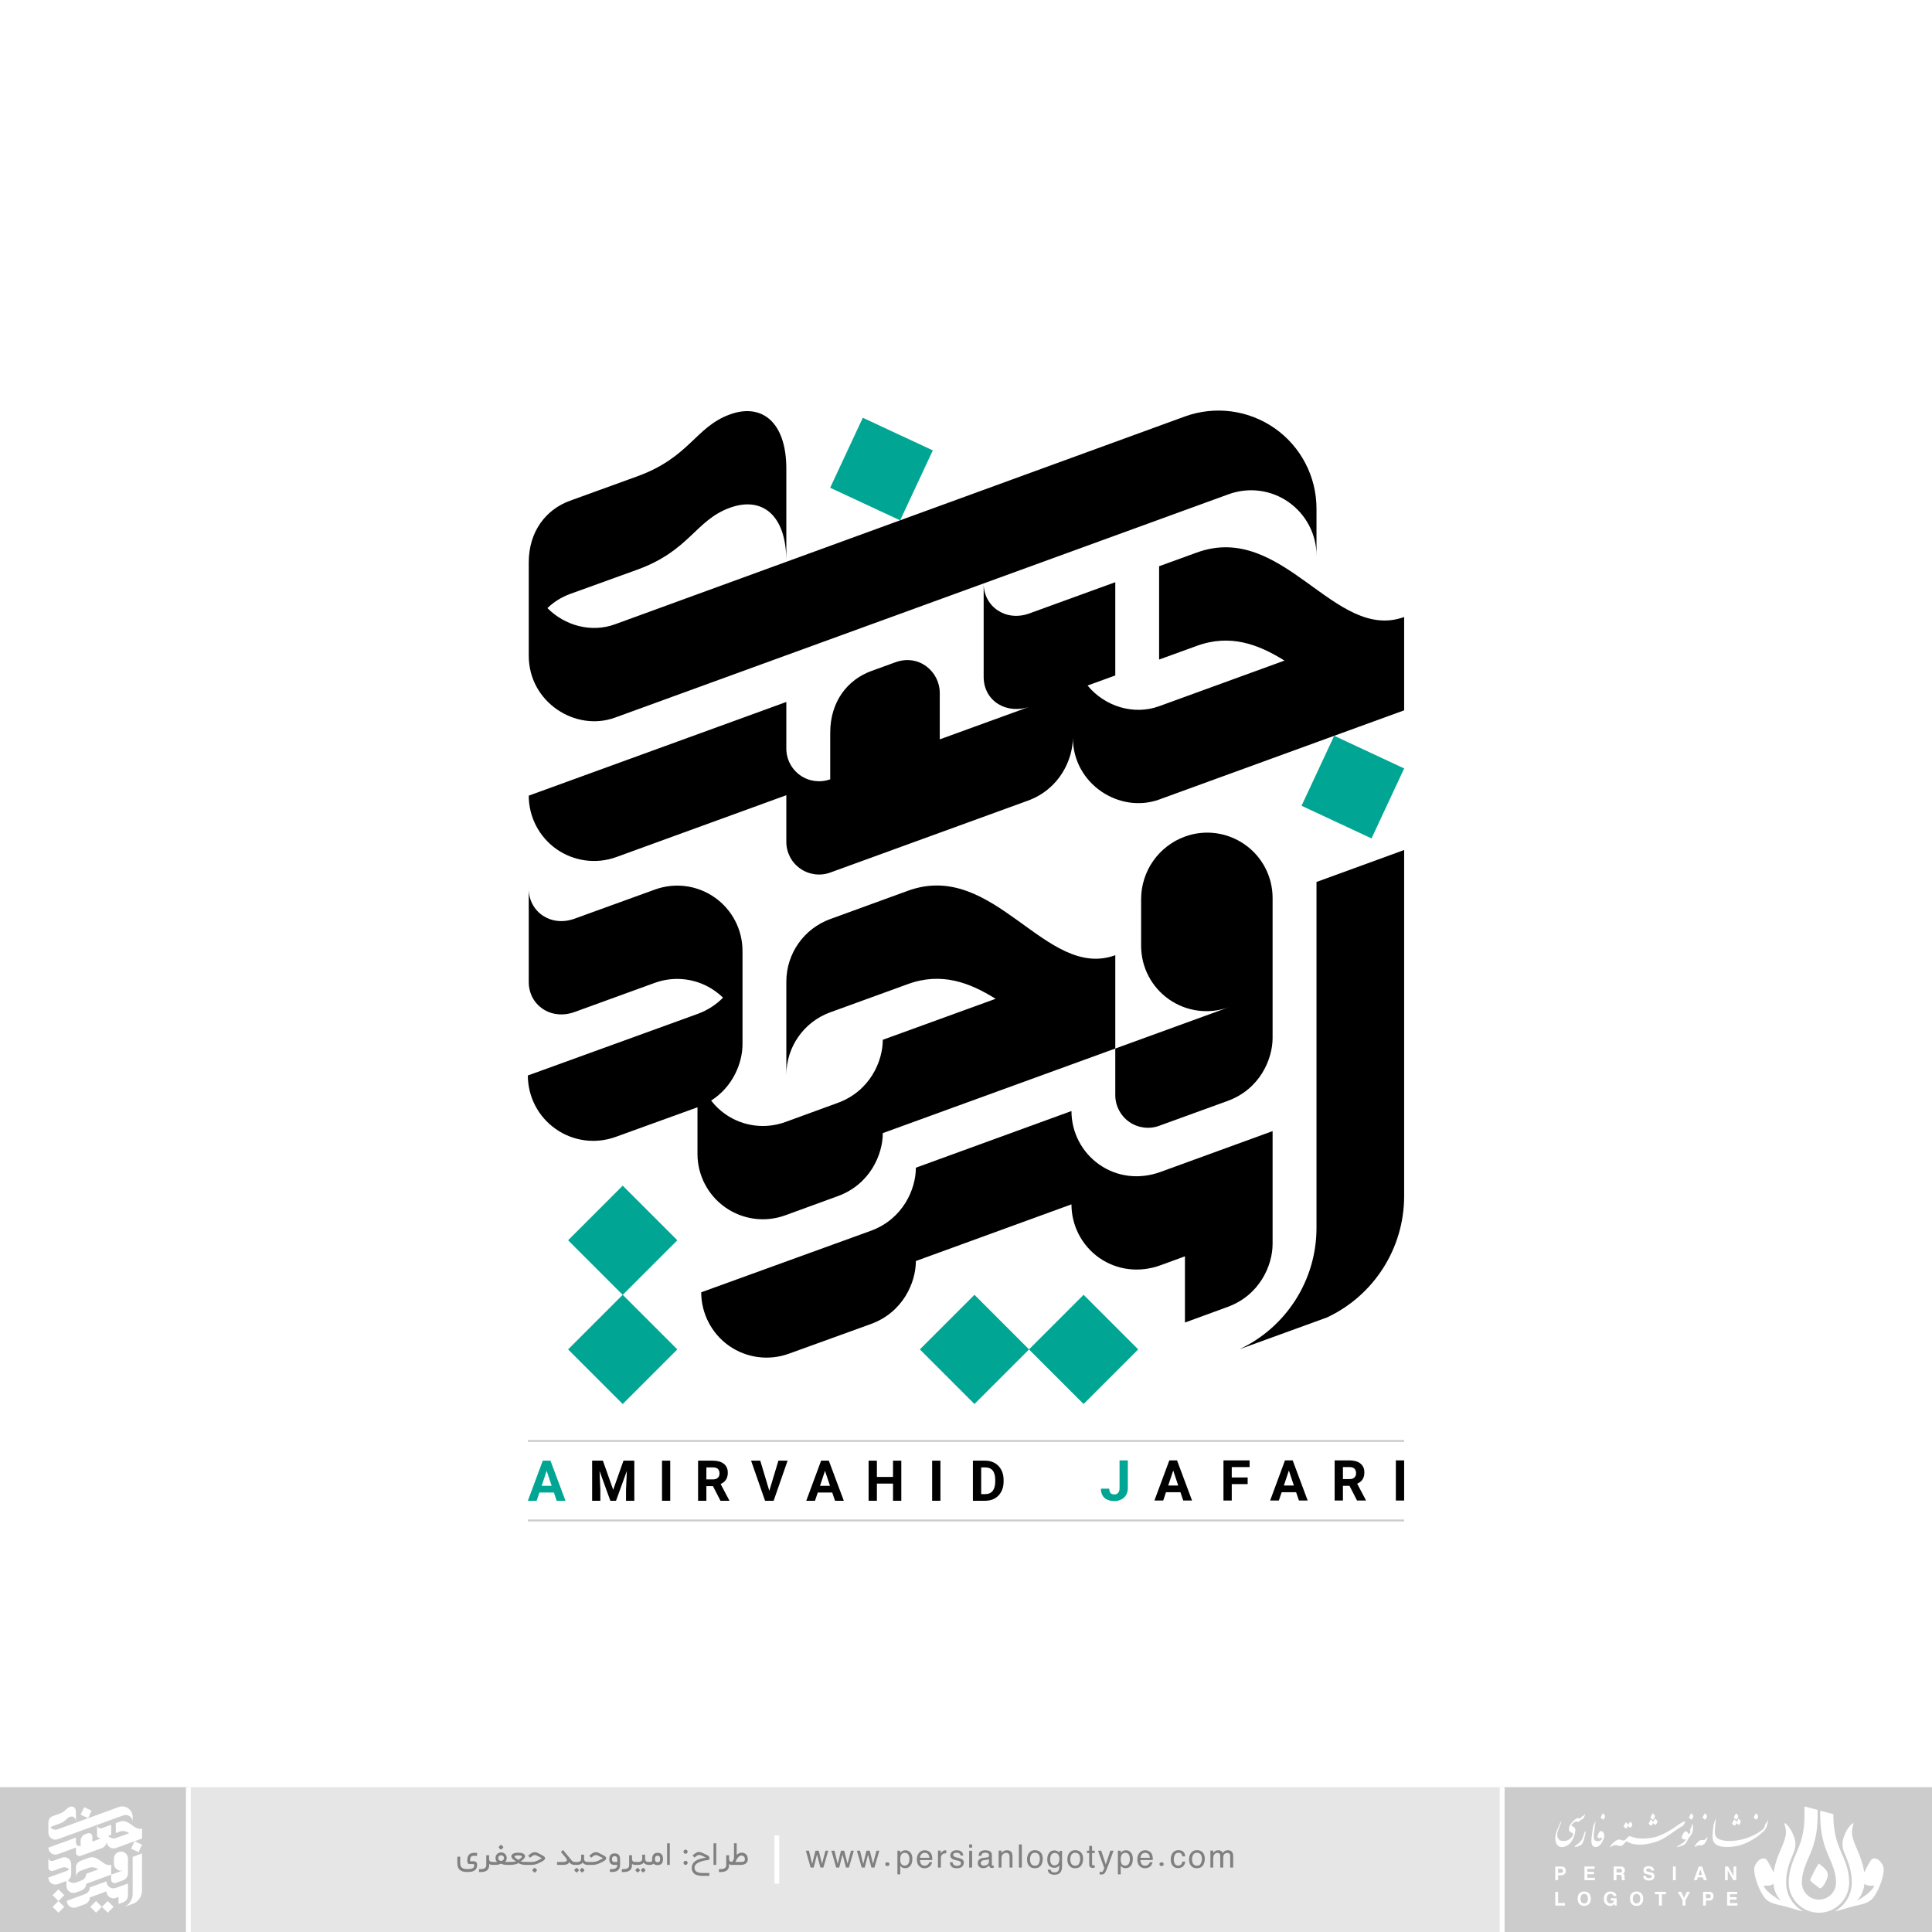 <?xml version="1.0" encoding="UTF-8"?>
<!-- Creator: CorelDRAW -->
<svg xmlns="http://www.w3.org/2000/svg" xmlns:xlink="http://www.w3.org/1999/xlink" xmlns:xodm="http://www.corel.com/coreldraw/odm/2003" xml:space="preserve" width="900px" height="900px" version="1.1" shape-rendering="geometricPrecision" text-rendering="geometricPrecision" image-rendering="optimizeQuality" fill-rule="evenodd" clip-rule="evenodd" viewBox="0 0 258.77 258.77">
 <g id="Layer_x0020_1">
  <rect fill="white" width="258.77" height="258.77"></rect>
  <rect fill="#CCCCCC" y="239.37" width="25.23" height="19.41"></rect>
  <g id="_2290663168224">
   <g>
    <rect fill="white" transform="matrix(0.137 0.064 -0.064 0.137 18.022 246.613)" width="7.3" height="7.3"></rect>
    <rect fill="white" transform="matrix(0.137 0.064 -0.064 0.137 11.268 242.056)" width="7.3" height="7.3"></rect>
    <rect fill="white" transform="matrix(0.107 0.107 -0.107 0.107 7.828 253.058)" width="7.3" height="7.3"></rect>
    <rect fill="white" transform="matrix(0.107 0.107 -0.107 0.107 7.828 254.622)" width="7.3" height="7.3"></rect>
    <rect fill="white" transform="matrix(0.107 0.107 -0.107 0.107 14.431 254.622)" width="7.3" height="7.3"></rect>
    <rect fill="white" transform="matrix(0.107 0.107 -0.107 0.107 12.867 254.622)" width="7.3" height="7.3"></rect>
   </g>
   <g>
    <path fill="white" d="M14.89 245.75l-0.4 0.14c0.24,0.3 0.66,0.43 1.02,0.3l1.8 -0.65c-0.37,-0.24 -0.78,-0.39 -1.26,-0.22l-0.54 0.2 0 -1.34 0.54 -0.19c1.24,-0.45 1.97,1.28 2.97,0.92l0 1.34 -3.51 1.28c-0.56,0.2 -1.23,-0.22 -1.23,-0.89 0,0.31 -0.19,0.73 -0.65,0.9l-2.83 1.03c-0.14,0.05 -0.3,0.03 -0.43,-0.05 -0.12,-0.09 -0.2,-0.23 -0.2,-0.39l0 -0.67 -2.43 0.89c-0.29,0.1 -0.61,0.06 -0.86,-0.11 -0.25,-0.18 -0.4,-0.46 -0.4,-0.77l3.69 -1.34 0 0.67c0,0.15 0.08,0.29 0.2,0.38 0.13,0.09 0.29,0.11 0.43,0.06l0 -0.67c0,-0.45 0.25,-0.76 0.59,-0.89l0.34 -0.12c0.35,-0.13 0.64,0.14 0.64,0.44l0 0.66 1.29 -0.47c-0.32,0.12 -0.66,-0.07 -0.66,-0.42l0 -1.34c0,0.33 0.32,0.55 0.65,0.43l1.24 -0.45 0 1.34z"></path>
    <path fill="white" d="M17.14 253.89c0,0.31 -0.19,0.74 -0.65,0.91l-0.61 0.22 0 -0.95 -0.35 0.13c-0.3,0.11 -0.62,0.07 -0.87,-0.11 -0.25,-0.17 -0.4,-0.46 -0.4,-0.76l-2.23 0.81c0,0.31 -0.19,0.73 -0.65,0.9l-1.17 0.43c-0.29,0.1 -0.61,0.06 -0.86,-0.12 -0.25,-0.17 -0.4,-0.46 -0.4,-0.76l2.43 -0.89c0.46,-0.16 0.65,-0.59 0.65,-0.9l2.23 -0.81c0,0.3 0.15,0.59 0.4,0.77 0.25,0.17 0.57,0.21 0.87,0.1l1.61 -0.58c0,0.54 0,1.07 0,1.61z"></path>
    <path fill="white" d="M14.89 251.09l0 0.67c0,0.15 0.07,0.3 0.19,0.38 0.13,0.09 0.29,0.11 0.43,0.06l0.98 -0.36c0.46,-0.16 0.65,-0.59 0.65,-0.9l0 -2c0,-0.31 -0.15,-0.6 -0.4,-0.77 -0.25,-0.18 -0.57,-0.22 -0.86,-0.11 -0.37,0.13 -0.62,0.49 -0.62,0.89l0 0.67c0,0.31 0.14,0.59 0.39,0.77 0.25,0.17 0.57,0.22 0.86,0.11l-1.62 0.59z"></path>
    <path fill="white" d="M16.66 255.4c0.68,-0.31 1.11,-0.99 1.11,-1.74l0 -4.95 1.25 -0.46 0 4.96c0,0.74 -0.43,1.42 -1.1,1.74l-1.26 0.45z"></path>
    <path fill="white" d="M16.51 243.15c0.29,-0.1 0.61,-0.06 0.86,0.11 0.25,0.18 0.4,0.47 0.4,0.77l0 -0.67c0,-0.46 -0.23,-0.89 -0.6,-1.15 -0.38,-0.27 -0.86,-0.33 -1.29,-0.17l-8.16 2.98c-0.34,0.12 -0.72,0.01 -0.97,-0.24 0.09,-0.09 0.2,-0.15 0.32,-0.2l0.96 -0.35c0.76,-0.27 0.84,-0.7 1.33,-0.88 0.46,-0.17 0.81,0.09 0.81,0.76l0 -1.32c0,-0.67 -0.35,-0.95 -0.81,-0.78 -0.49,0.18 -0.57,0.61 -1.33,0.89l-0.96 0.35c-0.34,0.12 -0.59,0.43 -0.59,0.88l0 1.34c0,0.66 0.67,1.09 1.24,0.88l8.79 -3.2z"></path>
    <path fill="white" d="M10.17 251.47l0 -1.33c0,-0.41 0.25,-0.76 0.63,-0.9l1.11 -0.41c1.25,-0.45 1.98,1.29 2.98,0.93l0 1.33 -3.34 1.22c0,0.3 -0.18,0.73 -0.64,0.9l-0.75 0.27c-0.29,0.11 -0.61,0.07 -0.86,-0.11 -0.25,-0.17 -0.4,-0.46 -0.4,-0.77l0 -0.66 -1.17 0.42c-0.29,0.1 -0.61,0.06 -0.86,-0.11 -0.25,-0.18 -0.4,-0.46 -0.4,-0.77l2.43 -0.88c0.15,-0.06 0.27,-0.14 0.36,-0.24 -0.03,-0.03 -0.07,-0.06 -0.11,-0.09 -0.25,-0.18 -0.57,-0.22 -0.86,-0.12l-1.15 0.42c-0.34,0.12 -0.66,-0.1 -0.66,-0.43l0 -1.34c0,0.33 0.32,0.56 0.66,0.43l1.15 -0.41c0.29,-0.11 0.61,-0.07 0.86,0.11 0.25,0.17 0.39,0.46 0.39,0.77l0 1.33c0,0.26 -0.13,0.61 -0.45,0.81 0.06,0.07 0.13,0.14 0.21,0.19 0.25,0.18 0.57,0.22 0.86,0.12l0.75 -0.28c0.46,-0.17 0.64,-0.59 0.64,-0.9l1.62 -0.59c-0.37,-0.23 -0.78,-0.38 -1.26,-0.21l-1.11 0.4c-0.38,0.14 -0.63,0.5 -0.63,0.9z"></path>
   </g>
  </g>
  <rect fill="#CCCCCC" x="201.2" y="239.37" width="57.58" height="19.41"></rect>
  <g id="_2292292840688">
   <path fill="white" d="M243.45 242.42l-1.76 -0.47 0 1.16c0,0.65 -0.03,1.3 -0.13,1.94 -0.09,0.64 -0.24,1.27 -0.46,1.89 -0.16,0.46 -0.35,0.9 -0.54,1.35 -0.22,0.5 -0.43,1 -0.6,1.52 -0.12,0.37 -0.22,0.76 -0.28,1.15 -0.07,0.39 -0.1,0.78 -0.1,1.18 0,1.08 0.43,2.1 1.19,2.86 0.76,0.76 1.78,1.19 2.86,1.19 1.08,0 2.1,-0.43 2.86,-1.19 0.76,-0.76 1.19,-1.78 1.19,-2.86 0,-0.4 -0.04,-0.79 -0.1,-1.18 -0.07,-0.39 -0.16,-0.78 -0.28,-1.15 -0.17,-0.52 -0.39,-1.02 -0.6,-1.52 -0.19,-0.45 -0.39,-0.89 -0.55,-1.35 -0.21,-0.62 -0.36,-1.25 -0.45,-1.89 -0.1,-0.64 -0.14,-1.29 -0.14,-1.94l0 -0.12 -1.76 -0.47 0 0.59c0,0.75 0.05,1.5 0.16,2.24 0.11,0.73 0.29,1.46 0.53,2.16 0.16,0.45 0.35,0.89 0.53,1.32 0.22,0.5 0.43,1 0.6,1.52 0.09,0.29 0.17,0.58 0.22,0.88 0.05,0.3 0.08,0.6 0.08,0.91 0,0.61 -0.24,1.19 -0.67,1.62 -0.43,0.43 -1.01,0.67 -1.62,0.67 -0.61,0 -1.19,-0.24 -1.62,-0.67 -0.43,-0.43 -0.67,-1.01 -0.67,-1.62 0,-0.31 0.03,-0.61 0.08,-0.91 0.05,-0.3 0.12,-0.59 0.22,-0.88 0.16,-0.52 0.38,-1.02 0.59,-1.52 0.19,-0.43 0.38,-0.87 0.54,-1.32 0.24,-0.7 0.42,-1.43 0.53,-2.16 0.11,-0.74 0.15,-1.49 0.15,-2.24l0 -0.69z"></path>
   <path fill="white" fill-rule="nonzero" d="M244.52 252.06c-0.29,0.57 -0.55,0.86 -0.8,0.86 -0.18,-0.15 -0.43,-0.35 -0.77,-0.6 -0.33,-0.25 -0.5,-0.43 -0.5,-0.53 0.01,-0.07 0.15,-0.38 0.44,-0.93 0.27,-0.56 0.52,-0.98 0.72,-1.26 0.41,0.31 0.7,0.56 0.87,0.75 0.17,0.19 0.28,0.4 0.31,0.6 0.08,0.35 -0.11,0.8 -0.27,1.11z"></path>
   <path fill="white" d="M240.23 248.17c-0.22,0.51 -0.43,1.01 -0.6,1.53 -0.13,0.39 -0.23,0.79 -0.3,1.2 -0.07,0.41 -0.1,0.82 -0.1,1.24 0,1.17 0.46,2.28 1.29,3.11 0.3,0.3 0.65,0.56 1.02,0.76 -0.33,-0.06 -0.67,-0.14 -1,-0.25 -0.54,-0.17 -1.06,-0.32 -1.62,-0.46 -0.95,-0.23 -1.96,-0.36 -2.56,-1.11 -0.58,-0.74 -1.31,-2.4 -1.4,-3.6 -0.03,-0.42 0.06,-0.7 0.24,-0.97 0.25,-0.37 0.58,-0.77 1.14,-0.69 0.19,0.03 0.27,0.15 0.36,0.27 0.27,0.39 0.62,1.13 0.86,1.6 0.08,-0.56 0.22,-1.11 0.39,-1.64 0.17,-0.53 0.39,-1.04 0.61,-1.55 0.26,-0.6 0.44,-1.03 0.59,-1.67 0.06,-0.29 0.08,-0.58 0.04,-0.86 -0.04,-0.28 -0.1,-0.53 -0.18,-0.75 0,-0.04 0.01,-0.13 0.06,-0.14 0.02,-0.01 0.08,0.04 0.18,0.13 0.15,0.12 0.31,0.31 0.49,0.58 0.18,0.26 0.35,0.59 0.5,0.98 0.15,0.38 0.23,0.73 0.24,1.05 0.01,0.42 -0.09,0.86 -0.25,1.24zm-1.67 6.43c-0.1,-0.11 -0.19,-0.21 -0.28,-0.33 -0.45,-0.58 -0.68,-1.26 -0.75,-1.97 -0.07,0.06 -0.14,0.1 -0.21,0.14 -0.41,0.21 -0.69,0.08 -1.09,0.13 0.2,0.63 1.15,1.29 1.68,1.64 0.2,0.13 0.42,0.26 0.65,0.39z"></path>
   <path fill="white" d="M247.03 248.17c0.22,0.51 0.43,1.01 0.6,1.53 0.13,0.39 0.23,0.79 0.3,1.2 0.06,0.41 0.1,0.82 0.1,1.24 0,1.17 -0.46,2.28 -1.29,3.11 -0.3,0.3 -0.65,0.56 -1.03,0.76 0.34,-0.06 0.68,-0.14 1,-0.25 0.55,-0.17 1.07,-0.32 1.63,-0.46 0.95,-0.23 1.95,-0.36 2.55,-1.11 0.59,-0.74 1.31,-2.4 1.41,-3.6 0.03,-0.42 -0.06,-0.7 -0.24,-0.97 -0.25,-0.37 -0.59,-0.77 -1.15,-0.69 -0.18,0.03 -0.26,0.15 -0.35,0.27 -0.27,0.39 -0.63,1.13 -0.87,1.6 -0.07,-0.56 -0.21,-1.11 -0.39,-1.64 -0.17,-0.53 -0.38,-1.04 -0.6,-1.55 -0.26,-0.6 -0.45,-1.03 -0.59,-1.67 -0.07,-0.29 -0.08,-0.58 -0.04,-0.86 0.04,-0.28 0.1,-0.53 0.17,-0.75 0,-0.04 0,-0.13 -0.05,-0.14 -0.02,-0.01 -0.08,0.04 -0.18,0.13 -0.15,0.12 -0.31,0.31 -0.5,0.58 -0.18,0.26 -0.34,0.59 -0.49,0.98 -0.15,0.38 -0.23,0.73 -0.24,1.05 -0.01,0.42 0.08,0.86 0.25,1.24zm1.67 6.43c0.1,-0.11 0.19,-0.21 0.28,-0.33 0.44,-0.58 0.67,-1.26 0.75,-1.97 0.07,0.06 0.14,0.1 0.21,0.14 0.4,0.21 0.69,0.08 1.09,0.13 -0.2,0.63 -1.15,1.29 -1.68,1.64 -0.2,0.13 -0.43,0.26 -0.65,0.39z"></path>
   <path fill="white" fill-rule="nonzero" d="M209.05 250.85c0.07,0 0.13,-0.01 0.16,-0.03 0.04,-0.02 0.07,-0.05 0.09,-0.08 0.02,-0.03 0.03,-0.06 0.03,-0.09 0,-0.04 0.01,-0.06 0.01,-0.08 0,-0.09 -0.03,-0.16 -0.08,-0.2 -0.06,-0.04 -0.14,-0.06 -0.26,-0.06l-0.31 0 0 0.54 0.36 0zm-0.36 0.98l-0.38 0 0 -1.83 0.84 0c0.09,0 0.17,0.01 0.24,0.04 0.07,0.02 0.13,0.06 0.18,0.11 0.05,0.06 0.08,0.12 0.11,0.19 0.03,0.07 0.04,0.15 0.04,0.24 0,0.04 -0.01,0.1 -0.02,0.17 -0.02,0.06 -0.04,0.13 -0.09,0.19 -0.04,0.06 -0.1,0.12 -0.18,0.16 -0.07,0.05 -0.17,0.07 -0.3,0.07l-0.44 0 0 0.66z"></path>
   <path fill="white" fill-rule="nonzero" d="M213.57 250.32l-0.97 0 0 0.39 0.89 0 0 0.32 -0.89 0 0 0.48 1.02 0 0 0.32 -1.4 0 0 -1.83 1.35 0 0 0.32zm3.39 0.48c0.1,0 0.18,-0.01 0.23,-0.05 0.04,-0.04 0.07,-0.1 0.07,-0.2 0,-0.02 -0.01,-0.05 -0.01,-0.07 -0.01,-0.03 -0.02,-0.06 -0.04,-0.08 -0.02,-0.03 -0.05,-0.05 -0.08,-0.06 -0.04,-0.02 -0.08,-0.03 -0.14,-0.03l-0.48 0 0 0.49 0.45 0zm-0.83 -0.8l0.93 0c0.13,0 0.23,0.01 0.3,0.05 0.08,0.04 0.13,0.09 0.18,0.15 0.04,0.05 0.07,0.11 0.08,0.17 0.01,0.06 0.02,0.11 0.02,0.14 0,0.11 -0.02,0.2 -0.07,0.28 -0.05,0.08 -0.12,0.13 -0.21,0.16 0.04,0.02 0.07,0.04 0.1,0.05 0.03,0.02 0.05,0.05 0.07,0.08 0.02,0.03 0.04,0.08 0.05,0.13 0.01,0.05 0.01,0.12 0.01,0.21 0,0.06 0,0.12 0,0.16 0,0.05 0.01,0.08 0.01,0.11 0.01,0.03 0.01,0.05 0.03,0.06 0.01,0.02 0.02,0.03 0.04,0.03l0 0.05 -0.42 0c-0.02,-0.04 -0.03,-0.09 -0.03,-0.14 -0.01,-0.06 -0.01,-0.13 -0.01,-0.23 0,-0.06 -0.01,-0.11 -0.01,-0.16 0,-0.04 -0.02,-0.08 -0.04,-0.11 -0.01,-0.02 -0.04,-0.04 -0.08,-0.06 -0.04,-0.01 -0.1,-0.02 -0.17,-0.02l-0.4 0 0 0.72 -0.38 0 0 -1.83zm4.33 1.27c0,0.02 0.01,0.05 0.02,0.09 0,0.03 0.02,0.06 0.05,0.09 0.03,0.03 0.07,0.06 0.12,0.08 0.05,0.02 0.12,0.03 0.2,0.03 0.05,0 0.09,0 0.14,-0.01 0.04,0 0.08,-0.02 0.12,-0.03 0.04,-0.02 0.07,-0.04 0.09,-0.07 0.02,-0.03 0.03,-0.07 0.03,-0.12 0,-0.04 0,-0.07 -0.02,-0.09 -0.02,-0.03 -0.04,-0.05 -0.07,-0.06 -0.03,-0.02 -0.06,-0.03 -0.11,-0.05 -0.04,-0.01 -0.08,-0.02 -0.13,-0.03l-0.2 -0.05c-0.07,-0.01 -0.14,-0.03 -0.21,-0.05 -0.07,-0.02 -0.13,-0.05 -0.19,-0.09 -0.05,-0.04 -0.1,-0.09 -0.13,-0.15 -0.03,-0.07 -0.05,-0.15 -0.05,-0.25 0,-0.03 0,-0.07 0.01,-0.11 0.01,-0.04 0.02,-0.08 0.04,-0.12 0.02,-0.05 0.05,-0.09 0.08,-0.13 0.03,-0.04 0.08,-0.07 0.13,-0.1 0.05,-0.03 0.12,-0.06 0.19,-0.08 0.07,-0.01 0.16,-0.02 0.26,-0.02 0.14,0 0.25,0.02 0.35,0.06 0.09,0.04 0.16,0.09 0.22,0.15 0.05,0.06 0.09,0.12 0.11,0.19 0.02,0.07 0.03,0.13 0.03,0.19l-0.36 0c-0.01,-0.02 -0.01,-0.05 -0.02,-0.08 -0.01,-0.03 -0.03,-0.06 -0.05,-0.09 -0.03,-0.03 -0.06,-0.05 -0.11,-0.07 -0.05,-0.03 -0.12,-0.04 -0.2,-0.04 -0.04,0 -0.07,0.01 -0.11,0.02 -0.04,0 -0.08,0.02 -0.11,0.03 -0.03,0.02 -0.05,0.04 -0.07,0.07 -0.02,0.03 -0.03,0.06 -0.03,0.1 0,0.04 0.01,0.07 0.02,0.09 0.01,0.03 0.03,0.04 0.05,0.06 0.02,0.01 0.04,0.02 0.06,0.03 0.02,0 0.05,0.01 0.06,0.02l0.45 0.11c0.06,0.01 0.13,0.03 0.18,0.05 0.06,0.02 0.11,0.05 0.16,0.09 0.04,0.04 0.08,0.09 0.1,0.14 0.03,0.06 0.04,0.13 0.04,0.21 0,0.09 -0.01,0.17 -0.04,0.24 -0.03,0.06 -0.06,0.12 -0.11,0.16 -0.04,0.05 -0.09,0.08 -0.15,0.11 -0.05,0.02 -0.11,0.04 -0.16,0.06 -0.06,0.01 -0.11,0.02 -0.15,0.02 -0.05,0.01 -0.08,0.01 -0.11,0.01 -0.17,0 -0.3,-0.02 -0.41,-0.06 -0.1,-0.05 -0.18,-0.1 -0.24,-0.16 -0.05,-0.06 -0.09,-0.13 -0.11,-0.2 -0.02,-0.07 -0.03,-0.14 -0.03,-0.19l0.37 0zm3.99 0.56l-0.38 0 0 -1.83 0.38 0 0 1.83zm3.06 -0.69l0.47 0 -0.23 -0.73 -0.01 0 -0.23 0.73zm-0.23 0.69l-0.41 0 0.66 -1.83 0.44 0 0.65 1.83 -0.42 0 -0.12 -0.38 -0.67 0 -0.13 0.38zm4.91 -1.83l0.36 0 0 1.83 -0.39 0 -0.75 -1.31 0 0 0 1.31 -0.36 0 0 -1.83 0.41 0 0.73 1.27 0 0 0 -1.27z"></path>
   <polygon fill="white" fill-rule="nonzero" points="208.69,254.89 209.61,254.89 209.61,255.23 208.31,255.23 208.31,253.39 208.69,253.39 "></polygon>
   <path fill="white" fill-rule="nonzero" d="M211.69 254.31c0,0.13 0.02,0.23 0.05,0.32 0.03,0.08 0.07,0.14 0.12,0.19 0.05,0.05 0.11,0.08 0.17,0.1 0.05,0.02 0.11,0.03 0.16,0.03 0.05,0 0.11,-0.01 0.17,-0.03 0.05,-0.02 0.11,-0.05 0.16,-0.1 0.05,-0.05 0.09,-0.11 0.12,-0.19 0.03,-0.09 0.05,-0.19 0.05,-0.32 0,-0.13 -0.02,-0.24 -0.05,-0.32 -0.03,-0.08 -0.07,-0.15 -0.12,-0.2 -0.05,-0.04 -0.11,-0.08 -0.16,-0.1 -0.06,-0.02 -0.12,-0.02 -0.17,-0.02 -0.05,0 -0.11,0 -0.16,0.02 -0.06,0.02 -0.12,0.06 -0.17,0.1 -0.05,0.05 -0.09,0.12 -0.12,0.2 -0.03,0.08 -0.05,0.19 -0.05,0.32zm-0.38 0c0,-0.15 0.01,-0.27 0.05,-0.37 0.03,-0.11 0.07,-0.2 0.12,-0.27 0.05,-0.07 0.11,-0.13 0.18,-0.17 0.06,-0.04 0.13,-0.08 0.19,-0.1 0.07,-0.02 0.13,-0.04 0.19,-0.05 0.06,-0.01 0.11,-0.01 0.15,-0.01 0.04,0 0.09,0 0.15,0.01 0.06,0.01 0.12,0.03 0.19,0.05 0.06,0.02 0.13,0.06 0.19,0.1 0.07,0.04 0.13,0.1 0.18,0.17 0.05,0.07 0.09,0.16 0.12,0.27 0.04,0.1 0.05,0.22 0.05,0.37 0,0.14 -0.01,0.26 -0.05,0.37 -0.03,0.1 -0.07,0.19 -0.12,0.26 -0.05,0.07 -0.11,0.13 -0.18,0.18 -0.06,0.04 -0.13,0.07 -0.19,0.1 -0.07,0.02 -0.13,0.04 -0.19,0.04 -0.06,0.01 -0.11,0.01 -0.15,0.01 -0.04,0 -0.09,0 -0.15,-0.01 -0.06,0 -0.12,-0.02 -0.19,-0.04 -0.06,-0.03 -0.13,-0.06 -0.19,-0.1 -0.07,-0.05 -0.13,-0.11 -0.18,-0.18 -0.05,-0.07 -0.09,-0.16 -0.12,-0.26 -0.04,-0.11 -0.05,-0.23 -0.05,-0.37zm4.45 -0.07l0.77 0 0 0.99 -0.26 0 -0.04 -0.23c-0.02,0.03 -0.05,0.06 -0.08,0.09 -0.03,0.03 -0.07,0.06 -0.12,0.09 -0.04,0.03 -0.09,0.05 -0.15,0.07 -0.07,0.02 -0.14,0.02 -0.22,0.02 -0.11,0 -0.22,-0.02 -0.32,-0.06 -0.1,-0.04 -0.19,-0.09 -0.27,-0.17 -0.08,-0.08 -0.14,-0.18 -0.19,-0.3 -0.04,-0.12 -0.07,-0.27 -0.07,-0.43 0,-0.12 0.02,-0.24 0.06,-0.36 0.03,-0.12 0.09,-0.22 0.16,-0.31 0.07,-0.09 0.16,-0.16 0.28,-0.22 0.11,-0.05 0.24,-0.08 0.4,-0.08l0 0c0.14,0 0.26,0.02 0.36,0.06 0.1,0.04 0.18,0.09 0.25,0.16 0.06,0.06 0.11,0.12 0.14,0.2 0.03,0.07 0.05,0.14 0.06,0.2l-0.39 0c0,-0.02 0,-0.04 -0.02,-0.08 -0.02,-0.03 -0.04,-0.06 -0.07,-0.1 -0.04,-0.03 -0.08,-0.06 -0.13,-0.09 -0.05,-0.02 -0.11,-0.03 -0.18,-0.03 -0.07,0 -0.13,0.01 -0.2,0.03 -0.06,0.03 -0.12,0.07 -0.17,0.12 -0.04,0.05 -0.08,0.12 -0.11,0.21 -0.03,0.08 -0.05,0.18 -0.05,0.3 0,0.12 0.02,0.23 0.05,0.31 0.03,0.08 0.07,0.14 0.13,0.19 0.05,0.05 0.1,0.08 0.17,0.1 0.06,0.02 0.12,0.03 0.19,0.03 0.02,0 0.05,0 0.09,-0.01 0.04,-0.01 0.09,-0.03 0.13,-0.05 0.05,-0.03 0.09,-0.07 0.13,-0.13 0.04,-0.05 0.07,-0.12 0.1,-0.21l-0.43 0 0 -0.31zm2.94 0.07c0,0.13 0.02,0.23 0.05,0.32 0.03,0.08 0.08,0.14 0.12,0.19 0.05,0.05 0.11,0.08 0.17,0.1 0.06,0.02 0.11,0.03 0.16,0.03 0.05,0 0.11,-0.01 0.17,-0.03 0.06,-0.02 0.11,-0.05 0.16,-0.1 0.05,-0.05 0.09,-0.11 0.12,-0.19 0.04,-0.09 0.05,-0.19 0.05,-0.32 0,-0.13 -0.01,-0.24 -0.05,-0.32 -0.03,-0.08 -0.07,-0.15 -0.12,-0.2 -0.05,-0.04 -0.1,-0.08 -0.16,-0.1 -0.06,-0.02 -0.12,-0.02 -0.17,-0.02 -0.05,0 -0.1,0 -0.16,0.02 -0.06,0.02 -0.12,0.06 -0.17,0.1 -0.04,0.05 -0.09,0.12 -0.12,0.2 -0.03,0.08 -0.05,0.19 -0.05,0.32zm-0.38 0c0,-0.15 0.02,-0.27 0.05,-0.37 0.03,-0.11 0.07,-0.2 0.12,-0.27 0.06,-0.07 0.12,-0.13 0.18,-0.17 0.06,-0.04 0.13,-0.08 0.2,-0.1 0.06,-0.02 0.12,-0.04 0.18,-0.05 0.06,-0.01 0.11,-0.01 0.15,-0.01 0.04,0 0.09,0 0.15,0.01 0.06,0.01 0.12,0.03 0.19,0.05 0.06,0.02 0.13,0.06 0.19,0.1 0.07,0.04 0.13,0.1 0.18,0.17 0.05,0.07 0.09,0.16 0.13,0.27 0.03,0.1 0.05,0.22 0.05,0.37 0,0.14 -0.02,0.26 -0.05,0.37 -0.04,0.1 -0.08,0.19 -0.13,0.26 -0.05,0.07 -0.11,0.13 -0.18,0.18 -0.06,0.04 -0.13,0.07 -0.19,0.1 -0.07,0.02 -0.13,0.04 -0.19,0.04 -0.06,0.01 -0.11,0.01 -0.15,0.01 -0.04,0 -0.09,0 -0.15,-0.01 -0.06,0 -0.12,-0.02 -0.18,-0.04 -0.07,-0.03 -0.14,-0.06 -0.2,-0.1 -0.06,-0.05 -0.12,-0.11 -0.18,-0.18 -0.05,-0.07 -0.09,-0.16 -0.12,-0.26 -0.03,-0.11 -0.05,-0.23 -0.05,-0.37zm4.27 0.92l-0.39 0 0 -1.52 -0.55 0 0 -0.32 1.49 0 0 0.32 -0.55 0 0 1.52zm3.16 0l-0.39 0 0 -0.7 -0.63 -1.14 0.45 0 0.38 0.8 0.37 -0.8 0.43 0 -0.61 1.15 0 0.69zm3.1 -0.98c0.07,0 0.12,-0.01 0.16,-0.04 0.04,-0.02 0.07,-0.05 0.09,-0.08 0.01,-0.03 0.02,-0.06 0.03,-0.09 0,-0.03 0,-0.06 0,-0.08 0,-0.09 -0.02,-0.16 -0.08,-0.19 -0.05,-0.04 -0.14,-0.06 -0.26,-0.06l-0.3 0 0 0.54 0.36 0zm-0.36 0.98l-0.38 0 0 -1.84 0.84 0c0.08,0 0.16,0.01 0.23,0.04 0.08,0.03 0.14,0.07 0.18,0.12 0.05,0.05 0.09,0.11 0.12,0.18 0.02,0.08 0.04,0.16 0.04,0.25 0,0.04 -0.01,0.09 -0.03,0.16 -0.01,0.07 -0.04,0.13 -0.08,0.19 -0.04,0.07 -0.1,0.12 -0.18,0.17 -0.08,0.04 -0.18,0.06 -0.3,0.06l-0.44 0 0 0.67zm4.19 -1.52l-0.98 0 0 0.39 0.9 0 0 0.33 -0.9 0 0 0.47 1.02 0 0 0.33 -1.39 0 0 -1.84 1.35 0 0 0.32z"></path>
   <path fill="white" fill-rule="nonzero" d="M218.06 244.47c0.02,-0.04 0.04,-0.1 0.08,-0.18 0.07,-0.14 0.13,-0.24 0.18,-0.31 0.1,0.08 0.18,0.14 0.22,0.19 0.05,0.05 0.07,0.1 0.08,0.15 0.02,0.09 -0.03,0.2 -0.07,0.28 -0.07,0.14 -0.14,0.21 -0.2,0.21 -0.04,-0.04 -0.11,-0.08 -0.19,-0.15 -0.06,-0.04 -0.1,-0.08 -0.12,-0.1 -0.01,0.04 -0.03,0.09 -0.05,0.14 -0.08,0.14 -0.15,0.21 -0.21,0.21 -0.04,-0.03 -0.11,-0.08 -0.19,-0.15 -0.09,-0.06 -0.13,-0.1 -0.13,-0.13 0,-0.02 0.04,-0.09 0.11,-0.23 0.07,-0.14 0.13,-0.25 0.18,-0.32 0.11,0.07 0.18,0.14 0.23,0.19 0.05,0.05 0.08,0.12 0.08,0.2z"></path>
   <path fill="white" fill-rule="nonzero" d="M219.04 246.16c0.78,0.2 2.28,0.05 2.95,-0.19 0.99,-0.36 1.66,-0.77 2.51,-1.36 0.4,-0.28 0.66,-0.45 0.78,-0.51 0.13,-0.07 0.22,-0.11 0.29,-0.13 0.07,-0.02 0.11,0 0.11,0.07 0,0.06 -0.05,0.18 -0.15,0.34 -0.1,0.16 -0.18,0.24 -0.25,0.24 -0.09,0.03 -0.32,0.17 -0.69,0.43 -0.37,0.26 -0.71,0.5 -1.02,0.71 -0.31,0.21 -0.57,0.38 -0.78,0.5 -1.13,0.62 -2.87,1.01 -4.15,0.7 -0.23,-0.06 -0.41,-0.13 -0.55,-0.21 -0.14,-0.08 -0.22,-0.12 -0.23,-0.12 -0.05,0 -0.19,0.14 -0.42,0.42 -0.12,0.14 -0.28,0.21 -0.49,0.2 -0.06,0 -0.15,-0.02 -0.28,-0.06 -0.12,-0.05 -0.2,-0.07 -0.25,-0.07 -0.2,0 -0.38,0.06 -0.56,0.19 -0.07,0.05 -0.12,0.08 -0.15,0.08 -0.03,0 -0.04,-0.01 -0.04,-0.03 0,-0.08 0.09,-0.21 0.27,-0.4 0.38,-0.39 0.69,-0.58 0.93,-0.58 0.06,0 0.16,0.02 0.29,0.08 0.13,0.05 0.24,0.07 0.33,0.05 0.09,-0.02 0.16,-0.05 0.21,-0.09 0.05,-0.05 0.14,-0.14 0.27,-0.28 0.12,-0.13 0.22,-0.2 0.29,-0.2 0.06,0 0.15,0.02 0.28,0.07 0.16,0.05 0.33,0.1 0.5,0.15z"></path>
   <path fill="white" fill-rule="nonzero" d="M225.41 247.17c-0.43,0.15 -0.69,0.23 -0.78,0.22 -0.04,0 -0.06,-0.01 -0.06,-0.01 -0.01,-0.01 0.03,-0.04 0.11,-0.1 0.08,-0.05 0.2,-0.12 0.34,-0.2 0.53,-0.31 0.79,-0.56 0.79,-0.74 -0.05,0.04 -0.12,0.05 -0.2,0.04 -0.23,-0.04 -0.35,-0.13 -0.35,-0.28 0,-0.11 0.06,-0.28 0.18,-0.49 0.12,-0.21 0.24,-0.32 0.35,-0.32 0.1,0 0.2,0.06 0.27,0.18 0.04,0.06 0.07,0.13 0.09,0.21 0.05,-0.03 0.1,-0.06 0.15,-0.11 0.07,-0.06 0.11,-0.14 0.11,-0.23 -0.02,-0.12 -0.03,-0.2 -0.03,-0.24 0.01,-0.04 0.02,-0.09 0.04,-0.14l0.28 -0.65c0.01,-0.02 0.02,-0.03 0.04,-0.03 0.01,0.01 0.02,0.05 0.02,0.13l-0.01 0.58c0,0.14 -0.02,0.29 -0.08,0.44 -0.05,0.15 -0.14,0.31 -0.27,0.46 -0.09,0.12 -0.19,0.24 -0.26,0.36 -0.03,0.04 -0.05,0.08 -0.07,0.12 -0.01,0.01 -0.01,0.03 -0.02,0.05 -0.12,0.29 -0.32,0.65 -0.64,0.75z"></path>
   <g>
    <path fill="white" fill-rule="nonzero" d="M221.58 243.5c-0.08,0.15 -0.14,0.22 -0.2,0.22 -0.05,-0.04 -0.11,-0.09 -0.2,-0.15 -0.08,-0.07 -0.12,-0.11 -0.12,-0.14 0,-0.01 0.04,-0.09 0.11,-0.23 0.07,-0.14 0.13,-0.25 0.18,-0.32 0.1,0.08 0.18,0.14 0.22,0.19 0.04,0.05 0.07,0.1 0.08,0.15 0.01,0.09 -0.04,0.21 -0.07,0.28z"></path>
    <path fill="white" fill-rule="nonzero" d="M221.41 244.08c0.02,-0.04 0.05,-0.09 0.09,-0.17 0.07,-0.14 0.13,-0.25 0.18,-0.32 0.1,0.08 0.18,0.14 0.22,0.19 0.04,0.05 0.07,0.1 0.08,0.16 0.02,0.08 -0.03,0.2 -0.07,0.27 -0.08,0.15 -0.14,0.22 -0.21,0.22 -0.04,-0.04 -0.1,-0.09 -0.18,-0.15 -0.06,-0.05 -0.1,-0.08 -0.12,-0.1 -0.01,0.04 -0.03,0.08 -0.06,0.14 -0.07,0.14 -0.14,0.21 -0.2,0.21 -0.05,-0.04 -0.11,-0.09 -0.2,-0.15 -0.08,-0.06 -0.12,-0.11 -0.12,-0.13 0,-0.02 0.04,-0.1 0.11,-0.24 0.07,-0.14 0.13,-0.25 0.18,-0.32 0.11,0.08 0.18,0.14 0.22,0.19 0.05,0.06 0.09,0.13 0.08,0.2z"></path>
   </g>
   <path fill="white" fill-rule="nonzero" d="M226.73 243.5c-0.07,0.15 -0.14,0.22 -0.2,0.22 -0.04,-0.04 -0.11,-0.09 -0.19,-0.15 -0.08,-0.07 -0.13,-0.11 -0.13,-0.14 0,-0.01 0.04,-0.09 0.11,-0.23 0.07,-0.14 0.13,-0.25 0.18,-0.32 0.11,0.08 0.18,0.14 0.22,0.19 0.04,0.05 0.07,0.1 0.08,0.15 0.02,0.09 -0.03,0.21 -0.07,0.28z"></path>
   <path fill="white" fill-rule="nonzero" d="M211.29 244c-0.06,-0.02 -0.13,-0.03 -0.22,-0.02 -0.09,0 -0.21,0.07 -0.36,0.2 -0.15,0.13 -0.22,0.22 -0.22,0.29 0,0.07 0.12,0.16 0.36,0.28 0.1,0.06 0.15,0.19 0.15,0.41 0,0.21 -0.05,0.46 -0.16,0.75 -0.1,0.29 -0.22,0.53 -0.36,0.73 -0.35,0.5 -0.79,0.75 -1.31,0.75 -0.3,0 -0.51,-0.12 -0.65,-0.36 -0.14,-0.24 -0.21,-0.52 -0.21,-0.84 0,-0.31 0.09,-0.68 0.26,-1.11 0.17,-0.42 0.34,-0.8 0.52,-1.13 0.03,0.06 0.03,0.12 0,0.19 -0.02,0.06 -0.09,0.25 -0.22,0.54 -0.12,0.3 -0.2,0.51 -0.24,0.65 -0.04,0.14 -0.06,0.3 -0.05,0.5 0,0.19 0.07,0.37 0.19,0.52 0.13,0.16 0.33,0.23 0.62,0.23 0.28,0 0.51,-0.05 0.69,-0.16 0.18,-0.1 0.33,-0.23 0.45,-0.38 0.11,-0.14 0.17,-0.28 0.17,-0.41 0,-0.05 -0.11,-0.13 -0.33,-0.24 -0.15,-0.07 -0.23,-0.2 -0.23,-0.4 0,-0.2 0.06,-0.39 0.18,-0.58 0.11,-0.2 0.25,-0.37 0.41,-0.52 0.17,-0.15 0.29,-0.25 0.39,-0.3 0.09,-0.05 0.16,-0.08 0.21,-0.08 0.05,0 0.12,0.02 0.21,0.05 0.08,0.02 0.22,-0.09 0.41,-0.33 0.01,-0.01 0.03,-0.01 0.07,0 0.05,0.01 0.08,-0.02 0.12,-0.09l0.08 -0.14c0.01,-0.02 0.03,-0.03 0.04,-0.03 0.02,0.01 0.02,0.03 0.02,0.07 -0.01,0.04 -0.01,0.08 -0.02,0.11 -0.05,0.19 -0.12,0.33 -0.21,0.42 -0.14,0.09 -0.33,0.22 -0.56,0.38 -0.07,0.05 -0.14,0.07 -0.2,0.05l0 0z"></path>
   <path fill="white" fill-rule="nonzero" d="M212.36 245.33c0.01,0.17 -0.06,0.52 -0.2,1.05 -0.07,0.24 -0.15,0.42 -0.22,0.54 -0.08,0.13 -0.2,0.22 -0.35,0.28 -0.29,0.12 -0.5,0.19 -0.63,0.19 -0.04,0 -0.06,-0.02 -0.05,-0.06 0.01,-0.04 0.15,-0.16 0.42,-0.36 0.26,-0.2 0.46,-0.42 0.59,-0.66 0.06,-0.11 0.16,-0.38 0.29,-0.82 0.05,-0.16 0.09,-0.23 0.11,-0.23 0.03,0.01 0.05,0.03 0.04,0.07l0 0z"></path>
   <path fill="white" fill-rule="nonzero" d="M213.74 247.39c-0.39,0 -0.59,-0.27 -0.59,-0.81 0,-0.35 0.07,-0.97 0.22,-1.87 0.03,-0.14 0.13,-0.39 0.3,-0.74 0.01,-0.01 0.02,-0.01 0.03,-0.01 0.01,0.01 0.01,0.05 -0.01,0.12 -0.03,0.16 -0.08,0.47 -0.13,0.93 -0.05,0.35 -0.08,0.62 -0.09,0.81 -0.01,0.23 -0.04,0.52 0.15,0.67 0.09,0.08 0.2,0.11 0.33,0.12 0.31,0 0.52,-0.11 0.63,-0.33 -0.05,-0.09 -0.1,-0.14 -0.15,-0.14 -0.02,0 -0.05,0.01 -0.1,0.03 -0.05,0.03 -0.09,0.04 -0.12,0.04 -0.09,0 -0.15,-0.03 -0.2,-0.08 -0.04,-0.05 -0.06,-0.11 -0.04,-0.19 0.13,-0.46 0.28,-0.69 0.47,-0.69 0.12,0 0.22,0.07 0.31,0.2 0.08,0.13 0.13,0.26 0.13,0.39 0,0.17 -0.05,0.37 -0.15,0.61 -0.1,0.22 -0.19,0.39 -0.29,0.51 -0.1,0.12 -0.2,0.23 -0.32,0.31 -0.12,0.08 -0.25,0.12 -0.38,0.12l0 0z"></path>
   <path fill="white" fill-rule="nonzero" d="M214.91 243.5c-0.07,0.15 -0.14,0.22 -0.2,0.22 -0.04,-0.04 -0.11,-0.09 -0.19,-0.15 -0.08,-0.07 -0.13,-0.11 -0.13,-0.14 0,-0.01 0.04,-0.09 0.11,-0.23 0.07,-0.14 0.13,-0.25 0.18,-0.32 0.11,0.08 0.18,0.14 0.22,0.19 0.04,0.05 0.07,0.1 0.08,0.15 0.01,0.09 -0.03,0.21 -0.07,0.28z"></path>
   <path fill="white" fill-rule="nonzero" d="M227.7 246.49c0.09,-0.04 0.16,-0.06 0.23,-0.05 0.07,0.01 0.15,0.02 0.25,0.02 0.1,0 0.2,-0.06 0.31,-0.17 0.1,-0.14 0.16,-0.22 0.18,-0.22 0.02,0 0.03,0.04 0.03,0.1 0,0.05 -0.06,0.2 -0.17,0.43 -0.14,0.29 -0.32,0.47 -0.54,0.55 -0.09,0.03 -0.18,0.03 -0.28,0.01 -0.09,-0.01 -0.18,-0.01 -0.26,0.01 -0.08,0.02 -0.16,0.05 -0.22,0.09 -0.06,0.05 -0.11,0.08 -0.14,0.1 -0.03,0.02 -0.06,0.03 -0.07,0.03 -0.01,0 -0.02,-0.02 -0.02,-0.04 0,-0.09 0.07,-0.23 0.22,-0.42 0.15,-0.19 0.31,-0.33 0.48,-0.44l0 0z"></path>
   <path fill="white" fill-rule="nonzero" d="M236.7 244.4c0.01,-0.05 0.06,-0.24 0.14,-0.59 0.01,-0.03 0,-0.04 -0.01,-0.03l-0.38 0.54c-0.04,0.17 -0.11,0.36 -0.19,0.56 -0.44,0.44 -1.09,0.83 -1.95,1.18 -0.86,0.35 -1.8,0.52 -2.82,0.52 -0.32,0 -0.67,-0.06 -1.05,-0.17 -0.28,-0.08 -0.47,-0.21 -0.57,-0.37 -0.11,-0.17 -0.17,-0.36 -0.18,-0.59 -0.02,-0.23 0,-0.56 0.06,-1.01 0.05,-0.45 0.07,-0.74 0.06,-0.87 -0.02,0 -0.12,0.26 -0.28,0.78l0 0c-0.12,0.82 -0.16,1.4 -0.15,1.72 0.02,0.67 0.37,1.08 1.06,1.23 0.55,0.12 1.23,0.12 2.04,-0.02 0.81,-0.13 1.7,-0.51 2.66,-1.13 0.55,-0.38 0.96,-0.73 1.23,-1.04 0.16,-0.21 0.27,-0.46 0.33,-0.71z"></path>
   <g>
    <path fill="white" fill-rule="nonzero" d="M232.75 243.5c-0.07,0.15 -0.14,0.22 -0.2,0.22 -0.04,-0.04 -0.11,-0.09 -0.19,-0.15 -0.08,-0.07 -0.13,-0.11 -0.13,-0.14 0,-0.01 0.04,-0.09 0.11,-0.23 0.07,-0.14 0.13,-0.25 0.18,-0.32 0.11,0.08 0.18,0.14 0.22,0.19 0.04,0.05 0.07,0.1 0.08,0.15 0.01,0.09 -0.03,0.21 -0.07,0.28z"></path>
    <path fill="white" fill-rule="nonzero" d="M232.59 244.08c0.02,-0.04 0.04,-0.09 0.08,-0.17 0.07,-0.14 0.13,-0.25 0.18,-0.32 0.1,0.08 0.18,0.14 0.22,0.19 0.05,0.05 0.07,0.1 0.08,0.16 0.02,0.08 -0.03,0.2 -0.07,0.27 -0.07,0.15 -0.14,0.22 -0.2,0.22 -0.04,-0.04 -0.11,-0.09 -0.19,-0.15 -0.06,-0.05 -0.1,-0.08 -0.12,-0.1 -0.01,0.04 -0.03,0.08 -0.05,0.14 -0.08,0.14 -0.15,0.21 -0.21,0.21 -0.04,-0.04 -0.11,-0.09 -0.19,-0.15 -0.09,-0.06 -0.13,-0.11 -0.13,-0.13 0,-0.02 0.04,-0.1 0.11,-0.24 0.07,-0.14 0.13,-0.25 0.18,-0.32 0.11,0.08 0.18,0.14 0.23,0.19 0.05,0.06 0.08,0.13 0.08,0.2z"></path>
   </g>
   <path fill="white" fill-rule="nonzero" d="M228.56 243.5c-0.07,0.15 -0.14,0.22 -0.2,0.22 -0.04,-0.04 -0.11,-0.09 -0.19,-0.15 -0.08,-0.07 -0.13,-0.11 -0.13,-0.14 0,-0.01 0.04,-0.09 0.11,-0.23 0.07,-0.14 0.13,-0.25 0.18,-0.32 0.11,0.08 0.18,0.14 0.22,0.19 0.04,0.05 0.07,0.1 0.08,0.15 0.02,0.09 -0.03,0.21 -0.07,0.28z"></path>
   <path fill="white" fill-rule="nonzero" d="M235.41 243.5c-0.08,0.15 -0.14,0.22 -0.21,0.22 -0.04,-0.04 -0.1,-0.09 -0.19,-0.15 -0.08,-0.07 -0.12,-0.11 -0.12,-0.14 0,-0.01 0.03,-0.09 0.1,-0.23 0.08,-0.14 0.14,-0.25 0.19,-0.32 0.1,0.08 0.18,0.14 0.22,0.19 0.04,0.05 0.07,0.1 0.08,0.15 0.01,0.09 -0.04,0.21 -0.07,0.28z"></path>
  </g>
  <rect fill="#E6E6E6" x="25.23" y="239.37" width="175.97" height="19.41"></rect>
  <line fill="none" stroke="white" stroke-width="0.65" stroke-miterlimit="22.926" x1="25.23" y1="258.77" x2="25.23" y2="239.37"></line>
  <line fill="none" stroke="white" stroke-width="0.65" stroke-miterlimit="22.926" x1="201.2" y1="258.77" x2="201.2" y2="239.37"></line>
  <path fill="gray" fill-rule="nonzero" d="M108.35 247.88l0.43 1.77c0.08,-0.29 0.15,-0.59 0.22,-0.88 0.08,-0.3 0.15,-0.6 0.22,-0.89l0.44 0 0.44 1.76c0.07,-0.29 0.15,-0.59 0.23,-0.88 0.07,-0.29 0.15,-0.59 0.23,-0.88l0.38 0 -0.66 2.26 -0.39 0 -0.46 -1.74 -0.45 1.74 -0.4 0 -0.65 -2.26 0.42 0z"></path>
  <path id="_1" fill="gray" fill-rule="nonzero" d="M111.77 247.88l0.43 1.77c0.08,-0.29 0.15,-0.59 0.22,-0.88 0.08,-0.3 0.15,-0.6 0.22,-0.89l0.43 0 0.45 1.76c0.07,-0.29 0.15,-0.59 0.23,-0.88 0.07,-0.29 0.15,-0.59 0.23,-0.88l0.38 0 -0.66 2.26 -0.39 0 -0.46 -1.74 -0.45 1.74 -0.4 0 -0.65 -2.26 0.42 0z"></path>
  <path id="_2" fill="gray" fill-rule="nonzero" d="M115.19 247.88l0.43 1.77c0.07,-0.29 0.15,-0.59 0.22,-0.88 0.07,-0.3 0.15,-0.6 0.22,-0.89l0.43 0 0.45 1.76c0.07,-0.29 0.15,-0.59 0.22,-0.88 0.08,-0.29 0.16,-0.59 0.24,-0.88l0.38 0 -0.66 2.26 -0.4 0 -0.46 -1.74 -0.44 1.74 -0.4 0 -0.65 -2.26 0.42 0z"></path>
  <path id="_3" fill="gray" fill-rule="nonzero" d="M119.13 249.67c0,0.17 -0.09,0.26 -0.29,0.26 -0.18,0 -0.27,-0.09 -0.27,-0.26 0,-0.15 0.1,-0.23 0.29,-0.23 0.18,0 0.27,0.08 0.27,0.23z"></path>
  <path id="_4" fill="gray" fill-rule="nonzero" d="M121.81 249c0,-0.19 -0.03,-0.34 -0.08,-0.47 -0.1,-0.25 -0.28,-0.37 -0.54,-0.37 -0.27,0 -0.45,0.13 -0.54,0.39 -0.05,0.14 -0.08,0.32 -0.08,0.54 0,0.18 0.03,0.32 0.08,0.45 0.1,0.23 0.28,0.34 0.54,0.34 0.18,0 0.32,-0.07 0.44,-0.22 0.12,-0.15 0.18,-0.37 0.18,-0.66zm-1.61 -1.12l0.37 0 0 0.3c0.04,-0.05 0.08,-0.1 0.12,-0.13 0.04,-0.04 0.09,-0.08 0.13,-0.1 0.06,-0.04 0.13,-0.07 0.21,-0.1 0.08,-0.02 0.16,-0.03 0.24,-0.03 0.26,0 0.48,0.1 0.66,0.3 0.18,0.19 0.27,0.47 0.27,0.84 0,0.5 -0.13,0.85 -0.39,1.06 -0.16,0.14 -0.35,0.2 -0.57,0.2 -0.09,0 -0.17,-0.01 -0.24,-0.03 -0.07,-0.01 -0.14,-0.04 -0.19,-0.08 -0.04,-0.02 -0.07,-0.05 -0.11,-0.09 -0.04,-0.03 -0.08,-0.07 -0.12,-0.12l0 1.15 -0.38 0 0 -3.17z"></path>
  <path id="_5" fill="gray" fill-rule="nonzero" d="M124.48 248.83c-0.02,-0.17 -0.05,-0.3 -0.11,-0.4 -0.1,-0.18 -0.28,-0.27 -0.52,-0.27 -0.18,0 -0.32,0.06 -0.44,0.19 -0.06,0.06 -0.1,0.13 -0.14,0.21 -0.03,0.08 -0.04,0.17 -0.05,0.27l1.26 0zm0.21 -0.6c0.03,0.05 0.06,0.12 0.09,0.19 0.03,0.07 0.04,0.14 0.06,0.21 0.01,0.05 0.02,0.12 0.02,0.21 0.01,0.08 0.01,0.18 0.01,0.29l-1.66 0c0.01,0.12 0.02,0.22 0.05,0.31 0.03,0.09 0.07,0.18 0.12,0.25 0.05,0.06 0.11,0.11 0.19,0.15 0.08,0.04 0.17,0.05 0.28,0.05 0.09,0 0.18,-0.01 0.26,-0.05 0.08,-0.03 0.15,-0.08 0.21,-0.14 0.07,-0.08 0.12,-0.17 0.14,-0.27l0.38 0c0,0.04 -0.02,0.09 -0.03,0.14 -0.02,0.04 -0.04,0.09 -0.07,0.14 -0.03,0.05 -0.06,0.1 -0.09,0.14 -0.03,0.05 -0.06,0.08 -0.09,0.11 -0.06,0.06 -0.12,0.1 -0.2,0.14 -0.08,0.04 -0.15,0.07 -0.23,0.09 -0.05,0.01 -0.1,0.02 -0.15,0.03 -0.05,0 -0.11,0.01 -0.17,0.01 -0.28,0 -0.52,-0.11 -0.72,-0.31 -0.19,-0.21 -0.29,-0.5 -0.29,-0.87 0,-0.36 0.1,-0.66 0.3,-0.89 0.19,-0.22 0.45,-0.34 0.77,-0.34 0.08,0 0.16,0.01 0.24,0.03 0.08,0.02 0.16,0.05 0.23,0.09 0.08,0.04 0.14,0.08 0.2,0.13 0.06,0.05 0.11,0.1 0.15,0.16z"></path>
  <path id="_6" fill="gray" fill-rule="nonzero" d="M125.63 247.87l0.37 0 0 0.38c0.02,-0.03 0.04,-0.07 0.08,-0.12 0.04,-0.05 0.08,-0.09 0.14,-0.14 0.05,-0.05 0.12,-0.09 0.18,-0.12 0.07,-0.03 0.14,-0.05 0.22,-0.05 0.01,0 0.02,0.01 0.04,0.01 0.01,0 0.04,0 0.08,0.01l0 0.4c-0.02,0 -0.04,0 -0.06,-0.01 -0.02,0 -0.04,0 -0.06,0 -0.19,0 -0.34,0.06 -0.44,0.19 -0.11,0.12 -0.16,0.26 -0.16,0.42l0 1.3 -0.39 0 0 -2.27z"></path>
  <path id="_7" fill="gray" fill-rule="nonzero" d="M127.59 249.43c0.01,0.13 0.04,0.22 0.1,0.29 0.09,0.12 0.26,0.19 0.49,0.19 0.14,0 0.27,-0.03 0.38,-0.09 0.1,-0.07 0.15,-0.16 0.15,-0.29 0,-0.09 -0.04,-0.17 -0.13,-0.22l0.01 0c-0.06,-0.03 -0.17,-0.07 -0.33,-0.11l-0.3 -0.07c-0.1,-0.03 -0.18,-0.05 -0.26,-0.08 -0.07,-0.03 -0.13,-0.05 -0.17,-0.08 -0.08,-0.06 -0.14,-0.12 -0.18,-0.19 -0.04,-0.07 -0.07,-0.15 -0.07,-0.24 0,-0.11 0.02,-0.2 0.06,-0.29 0.04,-0.09 0.1,-0.17 0.17,-0.24 0.16,-0.13 0.37,-0.19 0.63,-0.19 0.34,0 0.59,0.1 0.74,0.3 0.05,0.06 0.08,0.13 0.1,0.2 0.03,0.07 0.04,0.14 0.04,0.21l-0.37 0c0,-0.04 -0.01,-0.08 -0.02,-0.12 -0.02,-0.04 -0.04,-0.08 -0.07,-0.11 -0.04,-0.05 -0.1,-0.09 -0.18,-0.12 -0.07,-0.02 -0.17,-0.03 -0.27,-0.03 -0.14,0 -0.25,0.02 -0.33,0.08 -0.07,0.05 -0.11,0.13 -0.11,0.21 0,0.1 0.05,0.18 0.15,0.24 0.03,0.02 0.06,0.03 0.11,0.05 0.04,0.01 0.09,0.03 0.14,0.04 0.04,0.01 0.08,0.02 0.12,0.03 0.05,0.01 0.09,0.02 0.13,0.03 0.27,0.07 0.45,0.13 0.55,0.2 0.07,0.05 0.13,0.11 0.17,0.19 0.03,0.07 0.05,0.16 0.05,0.27 0,0.1 -0.02,0.19 -0.06,0.28 -0.04,0.09 -0.09,0.17 -0.17,0.24 -0.07,0.07 -0.17,0.13 -0.29,0.17 -0.11,0.03 -0.25,0.05 -0.41,0.05 -0.33,0 -0.57,-0.07 -0.72,-0.23 -0.14,-0.15 -0.21,-0.34 -0.22,-0.57l0.37 0z"></path>
  <path id="_8" fill="gray" fill-rule="nonzero" d="M129.81 247.04l0.39 0 0 0.43 -0.39 0 0 -0.43zm0 0.85l0.39 0 0 2.25 -0.39 0 0 -2.25z"></path>
  <path id="_9" fill="gray" fill-rule="nonzero" d="M131.76 249.89c0.13,0 0.26,-0.03 0.39,-0.09 0.21,-0.1 0.31,-0.27 0.31,-0.5l0 -0.31c-0.04,0.03 -0.1,0.06 -0.17,0.08 -0.08,0.02 -0.15,0.03 -0.22,0.04l-0.23 0.03c-0.07,0.01 -0.13,0.02 -0.18,0.03 -0.05,0.02 -0.09,0.04 -0.13,0.06 -0.11,0.06 -0.17,0.17 -0.17,0.31 0,0.11 0.04,0.19 0.12,0.26 0.04,0.03 0.08,0.05 0.13,0.07 0.05,0.01 0.1,0.02 0.15,0.02zm0.51 -1.12c0.09,-0.01 0.15,-0.05 0.18,-0.11 0.01,-0.03 0.02,-0.08 0.02,-0.15 0,-0.13 -0.04,-0.22 -0.13,-0.28 -0.09,-0.06 -0.23,-0.08 -0.4,-0.08 -0.19,0 -0.33,0.05 -0.42,0.16 -0.04,0.05 -0.07,0.14 -0.09,0.26l-0.35 0c0,-0.28 0.09,-0.48 0.27,-0.59 0.17,-0.11 0.37,-0.16 0.6,-0.16 0.27,0 0.49,0.05 0.66,0.15 0.16,0.1 0.24,0.26 0.24,0.48l0 1.3c0,0.04 0.01,0.07 0.03,0.1 0.01,0.02 0.05,0.03 0.1,0.03 0.03,0 0.07,0 0.12,-0.01l0 0.28c-0.03,0.01 -0.05,0.02 -0.07,0.02 -0.03,0.01 -0.05,0.01 -0.07,0.02 -0.03,0 -0.07,0 -0.12,0 -0.14,0 -0.23,-0.04 -0.29,-0.14 -0.03,-0.04 -0.05,-0.11 -0.07,-0.2 -0.07,0.1 -0.18,0.18 -0.33,0.26 -0.14,0.08 -0.3,0.11 -0.48,0.11 -0.21,0 -0.38,-0.06 -0.51,-0.19 -0.13,-0.13 -0.2,-0.29 -0.2,-0.48 0,-0.11 0.02,-0.2 0.05,-0.28 0.03,-0.08 0.08,-0.15 0.15,-0.21 0.06,-0.06 0.13,-0.1 0.22,-0.14 0.09,-0.04 0.18,-0.06 0.29,-0.07l0.6 -0.08z"></path>
  <path id="_10" fill="gray" fill-rule="nonzero" d="M133.76 247.87l0.37 0 0 0.32c0.11,-0.13 0.22,-0.22 0.34,-0.28 0.12,-0.06 0.25,-0.09 0.4,-0.09 0.16,0 0.3,0.03 0.41,0.09 0.1,0.05 0.19,0.14 0.24,0.25 0.06,0.13 0.09,0.3 0.09,0.53l0 1.45 -0.39 0 0 -1.42c0,-0.07 0,-0.13 -0.01,-0.19 -0.01,-0.06 -0.03,-0.11 -0.05,-0.15 -0.03,-0.07 -0.08,-0.12 -0.14,-0.15 -0.06,-0.04 -0.14,-0.06 -0.23,-0.06 -0.09,0 -0.16,0.01 -0.22,0.03 -0.05,0.02 -0.1,0.04 -0.14,0.07 -0.05,0.03 -0.09,0.07 -0.13,0.12 -0.07,0.07 -0.11,0.15 -0.13,0.23 -0.01,0.04 -0.01,0.08 -0.02,0.14 0,0.06 -0.01,0.12 -0.01,0.2l0 1.18 -0.38 0 0 -2.27z"></path>
  <polygon id="_11" fill="gray" fill-rule="nonzero" points="136.47,247.04 136.86,247.04 136.86,250.14 136.47,250.14 "></polygon>
  <path id="_12" fill="gray" fill-rule="nonzero" d="M139.27 248.97c0,-0.1 0,-0.19 -0.02,-0.28 -0.02,-0.09 -0.04,-0.17 -0.08,-0.23 -0.05,-0.1 -0.13,-0.17 -0.22,-0.23 -0.1,-0.06 -0.21,-0.08 -0.33,-0.08 -0.23,0 -0.4,0.08 -0.5,0.26 -0.11,0.18 -0.16,0.39 -0.16,0.64 0,0.24 0.05,0.44 0.16,0.6 0.1,0.16 0.27,0.24 0.5,0.24 0.25,0 0.42,-0.09 0.51,-0.28 0.1,-0.19 0.14,-0.4 0.14,-0.64zm0.4 -0.01c0,0.18 -0.02,0.35 -0.07,0.5 -0.04,0.15 -0.11,0.29 -0.19,0.41 -0.09,0.12 -0.21,0.21 -0.34,0.27 -0.14,0.06 -0.3,0.09 -0.49,0.09 -0.31,0 -0.56,-0.11 -0.74,-0.32 -0.19,-0.21 -0.28,-0.49 -0.28,-0.85 0,-0.38 0.1,-0.68 0.29,-0.91 0.19,-0.23 0.45,-0.34 0.78,-0.34 0.3,0 0.54,0.1 0.74,0.29 0.2,0.2 0.3,0.49 0.3,0.86z"></path>
  <path id="_13" fill="gray" fill-rule="nonzero" d="M141.28 248.18c-0.26,0 -0.44,0.12 -0.54,0.37 -0.05,0.13 -0.08,0.31 -0.08,0.53 0,0.12 0.01,0.23 0.04,0.33 0.03,0.1 0.06,0.18 0.12,0.24 0.04,0.07 0.1,0.12 0.18,0.15 0.07,0.04 0.14,0.05 0.23,0.05 0.13,0 0.25,-0.03 0.34,-0.09 0.1,-0.06 0.18,-0.15 0.23,-0.27 0.03,-0.07 0.05,-0.15 0.07,-0.23 0.02,-0.09 0.03,-0.17 0.03,-0.26 0,-0.28 -0.06,-0.49 -0.18,-0.62 -0.11,-0.14 -0.26,-0.2 -0.44,-0.2zm0.4 -0.21c0.07,0.04 0.14,0.11 0.22,0.21l0 -0.28 0.35 0 0 2.06c0,0.29 -0.04,0.51 -0.13,0.68 -0.15,0.31 -0.45,0.46 -0.89,0.46 -0.25,0 -0.45,-0.05 -0.62,-0.16 -0.16,-0.11 -0.26,-0.28 -0.28,-0.52l0.39 0c0.02,0.11 0.06,0.19 0.11,0.24 0.09,0.08 0.22,0.13 0.41,0.13 0.14,0 0.26,-0.03 0.36,-0.08 0.09,-0.05 0.16,-0.13 0.21,-0.23 0.02,-0.06 0.04,-0.14 0.05,-0.23 0.02,-0.1 0.02,-0.22 0.02,-0.36l0 -0.05c-0.04,0.05 -0.08,0.1 -0.12,0.14 -0.05,0.04 -0.1,0.08 -0.15,0.11 -0.11,0.05 -0.25,0.08 -0.42,0.08 -0.25,0 -0.47,-0.09 -0.65,-0.26 -0.18,-0.18 -0.27,-0.46 -0.27,-0.86 0,-0.38 0.09,-0.68 0.27,-0.89 0.18,-0.22 0.41,-0.32 0.67,-0.32 0.18,0 0.34,0.04 0.47,0.13z"></path>
  <path id="_14" fill="gray" fill-rule="nonzero" d="M144.67 248.97c0,-0.1 -0.01,-0.19 -0.02,-0.28 -0.02,-0.09 -0.05,-0.17 -0.08,-0.23 -0.05,-0.1 -0.13,-0.17 -0.22,-0.23 -0.1,-0.06 -0.21,-0.08 -0.33,-0.08 -0.23,0 -0.4,0.08 -0.51,0.26 -0.1,0.18 -0.16,0.39 -0.16,0.64 0,0.24 0.06,0.44 0.16,0.6 0.11,0.16 0.28,0.24 0.51,0.24 0.25,0 0.42,-0.09 0.51,-0.28 0.1,-0.19 0.14,-0.4 0.14,-0.64zm0.4 -0.01c0,0.18 -0.02,0.35 -0.07,0.5 -0.04,0.15 -0.11,0.29 -0.19,0.41 -0.09,0.12 -0.21,0.21 -0.34,0.27 -0.14,0.06 -0.3,0.09 -0.49,0.09 -0.32,0 -0.56,-0.11 -0.74,-0.32 -0.19,-0.21 -0.28,-0.49 -0.28,-0.85 0,-0.38 0.1,-0.68 0.29,-0.91 0.19,-0.23 0.45,-0.34 0.78,-0.34 0.29,0 0.54,0.1 0.74,0.29 0.2,0.2 0.3,0.49 0.3,0.86z"></path>
  <path id="_15" fill="gray" fill-rule="nonzero" d="M145.88 247.24l0.39 0 0 0.64 0.36 0 0 0.31 -0.36 0 0 1.48c0,0.07 0.03,0.13 0.08,0.15 0.03,0.02 0.08,0.03 0.15,0.03 0.02,0 0.04,0 0.06,-0.01 0.02,0 0.05,0 0.07,0l0 0.3c-0.04,0.02 -0.08,0.03 -0.13,0.03 -0.05,0.01 -0.1,0.01 -0.16,0.01 -0.17,0 -0.3,-0.05 -0.36,-0.14 -0.03,-0.04 -0.05,-0.09 -0.07,-0.16 -0.02,-0.06 -0.03,-0.12 -0.03,-0.19l0.01 -1.5 -0.31 0 0 -0.31 0.3 0 0 -0.64z"></path>
  <path id="_16" fill="gray" fill-rule="nonzero" d="M148.72 247.88l0.42 0c0,0.01 -0.01,0.02 -0.01,0.03 0,0.02 -0.01,0.03 -0.01,0.04 -0.04,0.09 -0.08,0.21 -0.13,0.36 -0.06,0.15 -0.12,0.34 -0.2,0.56 -0.07,0.19 -0.13,0.36 -0.19,0.53 -0.06,0.16 -0.11,0.3 -0.16,0.42 -0.11,0.3 -0.21,0.53 -0.28,0.71 -0.08,0.17 -0.14,0.29 -0.19,0.35 -0.09,0.13 -0.24,0.19 -0.46,0.19 -0.06,0 -0.1,0 -0.13,-0.01 -0.01,0 -0.03,0 -0.05,0 -0.02,-0.01 -0.03,-0.01 -0.05,-0.02l0 -0.35c0.03,0.01 0.06,0.02 0.08,0.02 0.02,0.01 0.04,0.02 0.06,0.02 0.01,0 0.03,0 0.04,0 0.01,0 0.03,0 0.04,0 0.03,0 0.06,0 0.09,-0.01 0.02,0 0.04,-0.01 0.06,-0.02 0.02,-0.01 0.03,-0.03 0.05,-0.04 0.01,-0.01 0.02,-0.03 0.03,-0.05 0.01,-0.01 0.02,-0.03 0.03,-0.06 0.02,-0.03 0.03,-0.06 0.05,-0.11 0.02,-0.05 0.04,-0.09 0.06,-0.13 0.01,-0.04 0.03,-0.08 0.04,-0.1 -0.14,-0.38 -0.28,-0.77 -0.42,-1.17 -0.14,-0.39 -0.28,-0.78 -0.42,-1.16l0.43 0 0.61 1.84 0.61 -1.84z"></path>
  <path id="_17" fill="gray" fill-rule="nonzero" d="M151.34 249c0,-0.19 -0.03,-0.34 -0.08,-0.47 -0.1,-0.25 -0.28,-0.37 -0.54,-0.37 -0.26,0 -0.44,0.13 -0.54,0.39 -0.05,0.14 -0.08,0.32 -0.08,0.54 0,0.18 0.03,0.32 0.08,0.45 0.1,0.23 0.28,0.34 0.54,0.34 0.18,0 0.32,-0.07 0.44,-0.22 0.12,-0.15 0.18,-0.37 0.18,-0.66zm-1.61 -1.12l0.38 0 -0.01 0.3c0.04,-0.05 0.08,-0.1 0.12,-0.13 0.04,-0.04 0.09,-0.08 0.13,-0.1 0.06,-0.04 0.13,-0.07 0.21,-0.1 0.08,-0.02 0.16,-0.03 0.24,-0.03 0.26,0 0.48,0.1 0.66,0.3 0.18,0.19 0.27,0.47 0.27,0.84 0,0.5 -0.13,0.85 -0.39,1.06 -0.16,0.14 -0.35,0.2 -0.57,0.2 -0.09,0 -0.17,-0.01 -0.24,-0.03 -0.07,-0.01 -0.13,-0.04 -0.19,-0.08 -0.04,-0.02 -0.07,-0.05 -0.11,-0.09 -0.04,-0.03 -0.08,-0.07 -0.12,-0.12l0 1.15 -0.38 0 0 -3.17z"></path>
  <path id="_18" fill="gray" fill-rule="nonzero" d="M154.01 248.83c-0.02,-0.17 -0.05,-0.3 -0.11,-0.4 -0.1,-0.18 -0.28,-0.27 -0.52,-0.27 -0.17,0 -0.32,0.06 -0.44,0.19 -0.06,0.06 -0.1,0.13 -0.13,0.21 -0.04,0.08 -0.05,0.17 -0.06,0.27l1.26 0zm0.21 -0.6c0.03,0.05 0.07,0.12 0.09,0.19 0.03,0.07 0.05,0.14 0.06,0.21 0.01,0.05 0.02,0.12 0.03,0.21 0,0.08 0,0.18 0,0.29l-1.66 0c0.01,0.12 0.02,0.22 0.05,0.31 0.03,0.09 0.07,0.18 0.12,0.25 0.05,0.06 0.11,0.11 0.19,0.15 0.08,0.04 0.17,0.05 0.28,0.05 0.09,0 0.18,-0.01 0.26,-0.05 0.08,-0.03 0.15,-0.08 0.21,-0.14 0.07,-0.08 0.12,-0.17 0.15,-0.27l0.37 0c0,0.04 -0.01,0.09 -0.03,0.14 -0.02,0.04 -0.04,0.09 -0.07,0.14 -0.03,0.05 -0.06,0.1 -0.09,0.14 -0.03,0.05 -0.06,0.08 -0.09,0.11 -0.05,0.06 -0.12,0.1 -0.2,0.14 -0.07,0.04 -0.15,0.07 -0.23,0.09 -0.05,0.01 -0.1,0.02 -0.15,0.03 -0.05,0 -0.11,0.01 -0.16,0.01 -0.29,0 -0.53,-0.11 -0.73,-0.31 -0.19,-0.21 -0.29,-0.5 -0.29,-0.87 0,-0.36 0.1,-0.66 0.3,-0.89 0.19,-0.22 0.45,-0.34 0.77,-0.34 0.09,0 0.16,0.01 0.24,0.03 0.08,0.02 0.16,0.05 0.23,0.09 0.08,0.04 0.14,0.08 0.2,0.13 0.06,0.05 0.11,0.1 0.15,0.16z"></path>
  <path id="_19" fill="gray" fill-rule="nonzero" d="M155.86 249.67c0,0.17 -0.09,0.26 -0.28,0.26 -0.18,0 -0.28,-0.09 -0.28,-0.26 0,-0.15 0.1,-0.23 0.3,-0.23 0.17,0 0.26,0.08 0.26,0.23z"></path>
  <path id="_20" fill="gray" fill-rule="nonzero" d="M158.37 248.64c-0.02,-0.14 -0.07,-0.26 -0.15,-0.35 -0.08,-0.09 -0.21,-0.14 -0.39,-0.14 -0.24,0 -0.41,0.12 -0.51,0.36 -0.07,0.15 -0.11,0.34 -0.11,0.57 0,0.22 0.05,0.41 0.15,0.57 0.09,0.15 0.24,0.23 0.45,0.23 0.08,0 0.15,-0.01 0.21,-0.04 0.06,-0.02 0.12,-0.06 0.16,-0.1 0.05,-0.05 0.09,-0.11 0.12,-0.17 0.03,-0.07 0.06,-0.15 0.07,-0.23l0.38 0c-0.04,0.3 -0.15,0.52 -0.32,0.66 -0.17,0.14 -0.39,0.21 -0.65,0.21 -0.3,0 -0.53,-0.11 -0.71,-0.32 -0.18,-0.22 -0.26,-0.49 -0.26,-0.82 0,-0.39 0.09,-0.7 0.28,-0.93 0.19,-0.22 0.44,-0.33 0.74,-0.33 0.26,0 0.47,0.06 0.63,0.19 0.08,0.06 0.14,0.14 0.19,0.25 0.05,0.11 0.08,0.24 0.1,0.39l-0.38 0z"></path>
  <path id="_21" fill="gray" fill-rule="nonzero" d="M160.98 248.97c0,-0.1 -0.01,-0.19 -0.03,-0.28 -0.02,-0.09 -0.04,-0.17 -0.08,-0.23 -0.05,-0.1 -0.13,-0.17 -0.22,-0.23 -0.1,-0.06 -0.2,-0.08 -0.33,-0.08 -0.23,0 -0.4,0.08 -0.5,0.26 -0.11,0.18 -0.16,0.39 -0.16,0.64 0,0.24 0.05,0.44 0.16,0.6 0.1,0.16 0.27,0.24 0.5,0.24 0.25,0 0.42,-0.09 0.51,-0.28 0.1,-0.19 0.15,-0.4 0.15,-0.64zm0.39 -0.01c0,0.18 -0.02,0.35 -0.07,0.5 -0.04,0.15 -0.11,0.29 -0.19,0.41 -0.09,0.12 -0.2,0.21 -0.34,0.27 -0.14,0.06 -0.3,0.09 -0.49,0.09 -0.31,0 -0.56,-0.11 -0.74,-0.32 -0.19,-0.21 -0.28,-0.49 -0.28,-0.85 0,-0.38 0.1,-0.68 0.29,-0.91 0.19,-0.23 0.45,-0.34 0.78,-0.34 0.3,0 0.55,0.1 0.74,0.29 0.2,0.2 0.3,0.49 0.3,0.86z"></path>
  <path id="_22" fill="gray" fill-rule="nonzero" d="M162.12 247.87l0.38 0 0 0.32c0.08,-0.11 0.16,-0.19 0.24,-0.24 0.12,-0.08 0.26,-0.13 0.43,-0.13 0.18,0 0.33,0.05 0.43,0.14 0.06,0.05 0.12,0.12 0.17,0.22 0.09,-0.12 0.19,-0.21 0.3,-0.27 0.11,-0.06 0.24,-0.09 0.38,-0.09 0.31,0 0.52,0.11 0.63,0.34 0.06,0.11 0.09,0.27 0.09,0.47l0 1.51 -0.4 0 0 -1.57c0,-0.15 -0.04,-0.25 -0.12,-0.31 -0.07,-0.06 -0.16,-0.08 -0.27,-0.08 -0.07,0 -0.14,0.01 -0.2,0.04 -0.07,0.02 -0.13,0.06 -0.18,0.11 -0.05,0.05 -0.09,0.11 -0.12,0.2 -0.03,0.09 -0.04,0.18 -0.04,0.3l0 1.31 -0.4 0 0 -1.47c0,-0.16 -0.01,-0.27 -0.05,-0.34 -0.06,-0.11 -0.17,-0.16 -0.32,-0.16 -0.15,0 -0.28,0.06 -0.39,0.17 -0.12,0.11 -0.18,0.31 -0.18,0.6l0 1.2 -0.38 0 0 -2.27z"></path>
  <path fill="gray" fill-rule="nonzero" d="M63.42 249.29c0.32,0 0.48,0.16 0.48,0.47l0 0.06c0,0.61 -0.41,0.91 -1.21,0.91l-0.18 0c-0.83,0 -1.25,-0.39 -1.25,-1.17l0 -0.88 0.38 0 0 0.87c0,0.53 0.29,0.79 0.88,0.79l0.19 0c0.54,0 0.81,-0.16 0.81,-0.48l0 -0.03c0,-0.11 -0.05,-0.16 -0.16,-0.16l-0.41 0c-0.24,0 -0.36,-0.12 -0.36,-0.36l0 -0.14c0,-0.66 0.29,-1 0.89,-1l0.42 0 0 0.4 -0.51 0c-0.28,0 -0.42,0.2 -0.43,0.59l0 0.13 0.46 0z"></path>
  <path id="_1_0" fill="gray" fill-rule="nonzero" d="M65.99 249.78l-0.03 0c-0.24,0 -0.38,-0.05 -0.44,-0.16l0 0.2c0,0.61 -0.38,0.92 -1.15,0.92l-0.21 0 0 -0.39 0.21 0c0.51,0 0.76,-0.17 0.76,-0.53l0 -1.33 0.38 0 0 0.48c0,0.28 0.15,0.42 0.45,0.42l0.03 0c0.03,0 0.05,0.06 0.05,0.18l0 0.03c0,0.12 -0.02,0.18 -0.05,0.18z"></path>
  <path id="_2_1" fill="gray" fill-rule="nonzero" d="M66.85 247.31l0.15 -0.15c0.07,-0.07 0.13,-0.07 0.19,-0.01l0.17 0.16c0.07,0.07 0.06,0.14 -0.01,0.21l-0.15 0.15c-0.07,0.07 -0.13,0.07 -0.2,0l-0.16 -0.16c-0.06,-0.07 -0.06,-0.13 0.01,-0.2zm1.31 2.47l-0.29 0c-0.29,0 -0.54,-0.05 -0.76,-0.17 -0.24,0.12 -0.49,0.17 -0.75,0.17l-0.39 0c-0.08,0 -0.12,-0.06 -0.12,-0.18l0 -0.03c0,-0.12 0.04,-0.18 0.12,-0.18l0.62 0c-0.15,-0.14 -0.22,-0.32 -0.22,-0.53 0,-0.21 0.07,-0.39 0.22,-0.54 0.15,-0.14 0.33,-0.21 0.53,-0.21 0.21,0 0.39,0.07 0.53,0.21 0.15,0.14 0.22,0.32 0.22,0.54 0,0.21 -0.07,0.39 -0.22,0.53 0,0 0.17,0 0.51,0 0.03,0 0.05,0.06 0.05,0.18l0 0.03c0,0.12 -0.02,0.18 -0.05,0.18zm-1.43 -0.91c0,0.1 0.04,0.19 0.11,0.27 0.08,0.07 0.17,0.11 0.28,0.11 0.11,0 0.2,-0.04 0.27,-0.12 0.08,-0.07 0.12,-0.16 0.12,-0.26 0,-0.11 -0.04,-0.2 -0.12,-0.27 -0.07,-0.07 -0.16,-0.11 -0.27,-0.11 -0.11,0 -0.2,0.04 -0.28,0.11 -0.07,0.07 -0.11,0.16 -0.11,0.27z"></path>
  <path id="_3_2" fill="gray" fill-rule="nonzero" d="M70.56 249.78l-0.17 0c-0.4,0 -0.72,-0.08 -0.96,-0.25 -0.21,0.17 -0.61,0.25 -1.21,0.25l-0.09 0c-0.07,0 -0.11,-0.06 -0.11,-0.18l0 -0.03c0,-0.12 0.04,-0.18 0.11,-0.18l0.09 0c0.47,0 0.77,-0.03 0.89,-0.09 -0.42,-0.23 -0.63,-0.45 -0.62,-0.68 0,-0.15 0.1,-0.28 0.3,-0.37 0.13,-0.07 0.34,-0.1 0.61,-0.1 0.27,0 0.48,0.03 0.64,0.1 0.18,0.07 0.27,0.2 0.28,0.37 0,0.22 -0.2,0.45 -0.59,0.69 0.17,0.05 0.39,0.08 0.67,0.08l0.16 0c0.03,0 0.05,0.06 0.05,0.18l0 0.03c0,0.12 -0.02,0.18 -0.05,0.18zm-0.65 -1.09c-0.01,-0.12 -0.17,-0.18 -0.5,-0.18 -0.33,0 -0.49,0.06 -0.49,0.18 0,0.05 0.06,0.12 0.18,0.2 0.19,0.13 0.3,0.2 0.33,0.21 0.03,0 0.13,-0.07 0.3,-0.21 0.12,-0.08 0.18,-0.15 0.18,-0.2z"></path>
  <path id="_4_3" fill="gray" fill-rule="nonzero" d="M71.35 250.39l0.15 -0.15c0.07,-0.07 0.14,-0.08 0.2,-0.01l0.17 0.16c0.06,0.07 0.06,0.14 -0.01,0.21l-0.15 0.15c-0.07,0.06 -0.13,0.07 -0.2,0l-0.16 -0.17c-0.07,-0.06 -0.06,-0.12 0,-0.19zm-0.81 -0.61c-0.08,0 -0.12,-0.06 -0.12,-0.18l0 -0.03c0,-0.12 0.04,-0.18 0.12,-0.18l0.64 0c0.29,0 0.56,-0.06 0.82,-0.19l0.36 -0.18c0.15,-0.08 0.22,-0.12 0.22,-0.13l-0.16 -0.09 -0.47 -0.24c-0.11,-0.06 -0.22,-0.09 -0.32,-0.09 -0.11,0 -0.21,0.03 -0.3,0.1l-0.34 0.25 -0.25 -0.27 0.31 -0.25c0.2,-0.15 0.38,-0.22 0.56,-0.22 0.15,0 0.29,0.03 0.43,0.11l0.63 0.33c0.23,0.12 0.34,0.24 0.34,0.37 0,0.16 -0.16,0.31 -0.48,0.47l-0.34 0.17c-0.33,0.17 -0.67,0.25 -1,0.25l-0.65 0z"></path>
  <path id="_5_4" fill="gray" fill-rule="nonzero" d="M76.95 249.78l-0.03 0c-0.27,0 -0.5,-0.12 -0.69,-0.36 -0.09,0.24 -0.36,0.36 -0.82,0.36l-0.8 0 0 -0.39 0.77 0c0.37,0 0.55,-0.08 0.55,-0.26 -0.01,-0.1 -0.08,-0.23 -0.22,-0.39l-0.58 -0.68 0.27 -0.29 1.13 1.37c0.14,0.17 0.27,0.25 0.4,0.25l0.02 0c0.03,0 0.05,0.06 0.05,0.18l0 0.03c0,0.12 -0.02,0.18 -0.05,0.18z"></path>
  <path id="_6_5" fill="gray" fill-rule="nonzero" d="M77.72 250.4l0.15 -0.16c0.03,-0.03 0.07,-0.05 0.1,-0.05 0.03,0 0.06,0.01 0.09,0.04l0.16 0.17c0.07,0.06 0.06,0.12 0,0.19l-0.15 0.15c-0.01,0.01 -0.02,0.02 -0.03,0.02 0,0.01 -0.01,0.01 -0.02,0.02 0,0 -0.01,0 -0.02,0.01 -0.02,0 -0.04,0 -0.06,0 -0.02,-0.01 -0.04,-0.02 -0.07,-0.05l-0.16 -0.16c-0.06,-0.06 -0.06,-0.12 0.01,-0.18zm-0.74 0l0.15 -0.16c0.07,-0.06 0.13,-0.07 0.19,-0.01l0.16 0.17c0.07,0.06 0.07,0.12 0,0.19l-0.15 0.15c-0.07,0.07 -0.13,0.07 -0.19,0l-0.17 -0.16c-0.05,-0.06 -0.05,-0.12 0.01,-0.18zm1.76 -0.62l-0.04 0c-0.3,0 -0.52,-0.1 -0.65,-0.31 -0.16,0.21 -0.42,0.31 -0.76,0.31l-0.36 0c-0.08,0 -0.12,-0.06 -0.12,-0.18l0 -0.03c0,-0.12 0.04,-0.18 0.12,-0.18l0.37 0c0.36,0 0.54,-0.15 0.54,-0.45l0 -0.53 0.39 0 0 0.53c0,0.3 0.15,0.45 0.47,0.45l0.04 0c0.04,0 0.06,0.06 0.06,0.18l0 0.03c0,0.12 -0.02,0.18 -0.06,0.18z"></path>
  <path id="_7_6" fill="gray" fill-rule="nonzero" d="M78.72 249.78c-0.07,0 -0.11,-0.06 -0.11,-0.18l0 -0.03c0,-0.12 0.04,-0.18 0.11,-0.18l0.65 0c0.29,0 0.56,-0.06 0.81,-0.19l0.36 -0.18c0.15,-0.08 0.23,-0.12 0.23,-0.13l-0.16 -0.09 -0.47 -0.24c-0.12,-0.06 -0.22,-0.09 -0.32,-0.09 -0.11,0 -0.21,0.03 -0.31,0.1l-0.33 0.25 -0.25 -0.27 0.31 -0.25c0.19,-0.15 0.38,-0.22 0.56,-0.22 0.15,0 0.29,0.03 0.42,0.11l0.64 0.33c0.22,0.12 0.34,0.24 0.34,0.37 0,0.16 -0.16,0.31 -0.48,0.47l-0.35 0.17c-0.33,0.17 -0.66,0.25 -1,0.25l-0.65 0z"></path>
  <path id="_8_7" fill="gray" fill-rule="nonzero" d="M83.05 249.78c0,0.64 -0.38,0.96 -1.14,0.95l-0.22 0 0 -0.38 0.21 0c0.52,0 0.78,-0.18 0.78,-0.53l0 -0.04 -0.4 0c-0.45,0 -0.68,-0.25 -0.67,-0.77 0,-0.51 0.24,-0.77 0.73,-0.77 0.48,0 0.71,0.26 0.71,0.79l0 0.75zm-0.71 -1.17c-0.25,0 -0.37,0.13 -0.37,0.4 0,0.25 0.1,0.38 0.31,0.38l0.41 0 -0.01 -0.35c0,-0.29 -0.11,-0.43 -0.34,-0.43z"></path>
  <path id="_9_8" fill="gray" fill-rule="nonzero" d="M85.13 249.78l-0.04 0c-0.23,0 -0.38,-0.05 -0.44,-0.16l0 0.2c0,0.61 -0.38,0.92 -1.14,0.92l-0.22 0 0 -0.39 0.21 0c0.51,0 0.77,-0.17 0.77,-0.53l0 -1.33 0.38 0 0 0.48c0,0.28 0.15,0.42 0.44,0.42l0.04 0c0.03,0 0.05,0.06 0.05,0.18l0 0.03c0,0.12 -0.02,0.18 -0.05,0.18z"></path>
  <path id="_10_9" fill="gray" fill-rule="nonzero" d="M85.9 250.4l0.15 -0.16c0.03,-0.03 0.07,-0.05 0.1,-0.05 0.03,0 0.06,0.01 0.09,0.04l0.16 0.17c0.06,0.06 0.06,0.12 0,0.19l-0.16 0.15c0,0.01 -0.01,0.02 -0.02,0.02 0,0.01 -0.01,0.01 -0.02,0.02 -0.01,0 -0.01,0 -0.02,0.01 -0.02,0 -0.04,0 -0.06,0 -0.02,-0.01 -0.04,-0.02 -0.07,-0.05l-0.16 -0.16c-0.06,-0.06 -0.06,-0.12 0.01,-0.18zm-0.74 0l0.15 -0.16c0.07,-0.06 0.13,-0.07 0.19,-0.01l0.16 0.17c0.07,0.06 0.07,0.12 0,0.19l-0.15 0.15c-0.07,0.07 -0.13,0.07 -0.19,0l-0.17 -0.16c-0.06,-0.06 -0.05,-0.12 0.01,-0.18zm1.76 -0.62l-0.04 0c-0.3,0 -0.52,-0.1 -0.66,-0.31 -0.16,0.21 -0.41,0.31 -0.75,0.31l-0.36 0c-0.08,0 -0.12,-0.06 -0.12,-0.18l0 -0.03c0,-0.12 0.04,-0.18 0.12,-0.18l0.37 0c0.36,0 0.54,-0.15 0.54,-0.45l0 -0.53 0.38 0 0 0.53c0,0.3 0.16,0.45 0.48,0.45l0.04 0c0.04,0 0.06,0.06 0.06,0.18l0 0.03c0,0.12 -0.02,0.18 -0.06,0.18z"></path>
  <path id="_11_10" fill="gray" fill-rule="nonzero" d="M86.9 249.78c-0.08,0 -0.11,-0.06 -0.11,-0.18l0 -0.03c0,-0.12 0.03,-0.18 0.11,-0.18l0.15 0c0.19,0 0.29,-0.05 0.29,-0.16 0,-0.31 0.02,-0.53 0.08,-0.66 0.11,-0.27 0.33,-0.41 0.65,-0.41 0.49,0 0.73,0.28 0.73,0.85 0,0.54 -0.24,0.8 -0.72,0.8 -0.24,0 -0.43,-0.07 -0.57,-0.2 -0.08,0.11 -0.23,0.17 -0.46,0.17l-0.15 0zm1.18 -1.23c-0.24,0 -0.35,0.14 -0.36,0.43 0,0.3 0.12,0.45 0.36,0.45 0.23,0.01 0.34,-0.15 0.34,-0.45 0,-0.29 -0.11,-0.43 -0.34,-0.43z"></path>
  <polygon id="_12_11" fill="gray" fill-rule="nonzero" points="89.35,246.89 89.71,246.89 89.71,249.78 89.35,249.78 "></polygon>
  <path id="_13_12" fill="gray" fill-rule="nonzero" d="M91.63 248.21c-0.06,-0.05 -0.08,-0.12 -0.08,-0.19 0,-0.08 0.02,-0.15 0.08,-0.2 0.05,-0.05 0.11,-0.08 0.19,-0.08 0.08,0 0.15,0.03 0.2,0.08 0.05,0.05 0.08,0.12 0.08,0.2 0,0.07 -0.03,0.14 -0.08,0.19 -0.05,0.05 -0.12,0.08 -0.2,0.08 -0.07,0 -0.14,-0.03 -0.19,-0.08zm0 1.49c-0.06,-0.05 -0.08,-0.11 -0.08,-0.19 0,-0.08 0.02,-0.14 0.08,-0.2 0.05,-0.05 0.11,-0.08 0.19,-0.08 0.08,0 0.15,0.03 0.2,0.08 0.05,0.06 0.08,0.12 0.08,0.2 0,0.08 -0.03,0.14 -0.08,0.19 -0.05,0.06 -0.12,0.08 -0.2,0.08 -0.07,0 -0.14,-0.02 -0.19,-0.08z"></path>
  <path id="_14_13" fill="gray" fill-rule="nonzero" d="M94.72 249.14c-1.13,0.17 -1.7,0.51 -1.7,1.02 0,0.47 0.37,0.71 1.12,0.71l0.87 0 0 0.38 -0.9 0c-0.55,0 -0.94,-0.11 -1.16,-0.32 -0.21,-0.2 -0.31,-0.45 -0.3,-0.76 0.01,-0.74 0.63,-1.19 1.85,-1.35 0,-0.03 -0.02,-0.05 -0.07,-0.08l-0.46 -0.21c-0.12,-0.06 -0.23,-0.08 -0.33,-0.08 -0.11,0 -0.21,0.03 -0.3,0.1l-0.33 0.25 -0.25 -0.29 0.31 -0.24c0.19,-0.14 0.37,-0.22 0.55,-0.22 0.13,0 0.27,0.04 0.43,0.11l0.68 0.32c0.19,0.09 0.28,0.2 0.28,0.32l0 0.3c-0.11,0.01 -0.21,0.02 -0.29,0.04z"></path>
  <polygon id="_15_14" fill="gray" fill-rule="nonzero" points="95.57,246.89 95.93,246.89 95.93,249.78 95.57,249.78 "></polygon>
  <path id="_16_15" fill="gray" fill-rule="nonzero" d="M98.13 249.78l-0.04 0c-0.23,0 -0.38,-0.05 -0.44,-0.16l0 0.2c0,0.61 -0.38,0.92 -1.14,0.92l-0.22 0 0 -0.39 0.21 0c0.51,0 0.77,-0.17 0.77,-0.53l0 -1.33 0.38 0 0 0.48c0,0.28 0.15,0.42 0.44,0.42l0.04 0c0.03,0 0.05,0.06 0.05,0.18l0 0.03c0,0.12 -0.02,0.18 -0.05,0.18z"></path>
  <path id="_17_16" fill="gray" fill-rule="nonzero" d="M99.21 249.78l-1.31 0c-0.08,0 -0.12,-0.06 -0.12,-0.18l0 -0.03c0,-0.12 0.04,-0.18 0.12,-0.18l0.18 0c0.01,-0.04 0.09,-0.19 0.23,-0.45l0 -2.05 0.36 0 0 1.56c0.21,-0.21 0.43,-0.31 0.66,-0.31 0.28,0 0.5,0.1 0.66,0.3 0.11,0.15 0.17,0.35 0.17,0.59 0.01,0.23 -0.09,0.42 -0.28,0.57 -0.16,0.12 -0.39,0.18 -0.67,0.18zm0.09 -1.25c-0.28,0 -0.55,0.29 -0.81,0.86l0.76 0c0.21,0 0.35,-0.03 0.43,-0.1 0.06,-0.06 0.09,-0.14 0.09,-0.24 0.01,-0.06 0,-0.12 -0.01,-0.16 -0.05,-0.24 -0.21,-0.36 -0.46,-0.36z"></path>
  <line fill="none" stroke="white" stroke-width="0.65" stroke-miterlimit="22.926" x1="104.05" y1="245.83" x2="104.05" y2="252.3"></line>
  <g id="_2292368715424">
   <g>
    <rect fill="#00A693" transform="matrix(1.284 0.599 -0.599 1.284 178.7 98.551)" width="7.3" height="7.3"></rect>
    <rect fill="#00A693" transform="matrix(1.284 0.599 -0.599 1.284 115.565 55.953)" width="7.3" height="7.3"></rect>
    <rect fill="#00A693" transform="matrix(1.002 1.002 -1.002 1.002 83.405 158.805)" width="7.3" height="7.3"></rect>
    <rect fill="#00A693" transform="matrix(1.002 1.002 -1.002 1.002 83.405 173.424)" width="7.3" height="7.3"></rect>
    <rect fill="#00A693" transform="matrix(1.002 1.002 -1.002 1.002 145.136 173.424)" width="7.3" height="7.3"></rect>
    <rect fill="#00A693" transform="matrix(1.002 1.002 -1.002 1.002 130.517 173.424)" width="7.3" height="7.3"></rect>
   </g>
   <g>
    <polygon fill="black" fill-rule="nonzero" points="80.75,195.64 82.13,199.54 83.51,195.64 84.96,195.64 84.96,201.01 83.85,201.01 83.85,199.54 83.96,197.01 82.51,201.01 81.75,201.01 80.3,197.01 80.41,199.54 80.41,201.01 79.31,201.01 79.31,195.64 "></polygon>
    <polygon fill="black" fill-rule="nonzero" points="89.77,201.01 88.67,201.01 88.67,195.64 89.77,195.64 "></polygon>
    <path fill="black" fill-rule="nonzero" d="M95.49 199.05l-0.88 0 0 1.96 -1.11 0 0 -5.37 2 0c0.31,0 0.58,0.04 0.83,0.11 0.24,0.07 0.45,0.17 0.62,0.31 0.17,0.13 0.3,0.3 0.39,0.5 0.1,0.2 0.14,0.44 0.14,0.7 0,0.2 -0.02,0.38 -0.07,0.53 -0.04,0.16 -0.1,0.3 -0.19,0.42 -0.08,0.12 -0.18,0.23 -0.3,0.32 -0.12,0.09 -0.25,0.17 -0.4,0.24l1.16 2.19 0 0.05 -1.18 0 -1.01 -1.96zm-0.88 -0.9l0.89 0c0.14,0 0.27,-0.02 0.38,-0.06 0.11,-0.04 0.2,-0.09 0.27,-0.16 0.08,-0.07 0.13,-0.15 0.17,-0.25 0.03,-0.1 0.05,-0.21 0.05,-0.33 0,-0.25 -0.07,-0.45 -0.21,-0.6 -0.15,-0.14 -0.37,-0.21 -0.66,-0.21l-0.89 0 0 1.61z"></path>
    <polygon fill="black" fill-rule="nonzero" points="103.04,199.68 104.26,195.64 105.49,195.64 103.62,201.01 102.47,201.01 100.6,195.64 101.83,195.64 "></polygon>
    <path fill="black" fill-rule="nonzero" d="M111.47 199.91l-1.94 0 -0.37 1.1 -1.17 0 1.99 -5.37 1.03 0 2.01 5.37 -1.18 0 -0.37 -1.1zm-1.64 -0.9l1.34 0 -0.67 -2.01 -0.67 2.01z"></path>
    <polygon fill="black" fill-rule="nonzero" points="120.72,201.01 119.61,201.01 119.61,198.71 117.45,198.71 117.45,201.01 116.34,201.01 116.34,195.64 117.45,195.64 117.45,197.82 119.61,197.82 119.61,195.64 120.72,195.64 "></polygon>
    <polygon fill="black" fill-rule="nonzero" points="125.96,201.01 124.85,201.01 124.85,195.64 125.96,195.64 "></polygon>
    <path fill="black" fill-rule="nonzero" d="M130.31 201.01l0 -5.37 1.66 0c0.36,0 0.69,0.06 0.99,0.19 0.3,0.12 0.56,0.3 0.78,0.52 0.21,0.23 0.38,0.5 0.5,0.81 0.12,0.32 0.18,0.67 0.18,1.05l0 0.24c0,0.39 -0.06,0.73 -0.18,1.05 -0.12,0.31 -0.29,0.58 -0.5,0.81 -0.22,0.22 -0.48,0.4 -0.78,0.52 -0.31,0.12 -0.64,0.18 -1,0.18l-1.65 0zm1.11 -4.47l0 3.58 0.54 0c0.43,0 0.77,-0.14 1,-0.43 0.22,-0.29 0.34,-0.7 0.34,-1.24l0 -0.25c0,-0.54 -0.11,-0.96 -0.34,-1.24 -0.23,-0.28 -0.56,-0.42 -0.99,-0.42l-0.55 0z"></path>
    <path fill="#00A693" fill-rule="nonzero" d="M74.19 199.91l-1.94 0 -0.37 1.1 -1.18 0 2 -5.37 1.03 0 2.01 5.37 -1.18 0 -0.37 -1.1zm-1.64 -0.9l1.34 0 -0.67 -2.01 -0.67 2.01z"></path>
   </g>
   <g>
    <path fill="black" fill-rule="nonzero" d="M158.11 199.87l-1.94 0 -0.37 1.11 -1.18 0 2 -5.38 1.03 0 2.01 5.38 -1.18 0 -0.37 -1.11zm-1.64 -0.9l1.34 0 -0.67 -2.01 -0.67 2.01z"></path>
    <polygon fill="black" fill-rule="nonzero" points="167.11,198.78 164.98,198.78 164.98,200.98 163.87,200.98 163.87,195.6 167.37,195.6 167.37,196.5 164.98,196.5 164.98,197.89 167.11,197.89 "></polygon>
    <path fill="black" fill-rule="nonzero" d="M173.6 199.87l-1.94 0 -0.37 1.11 -1.17 0 1.99 -5.38 1.03 0 2.01 5.38 -1.17 0 -0.38 -1.11zm-1.64 -0.9l1.34 0 -0.67 -2.01 -0.67 2.01z"></path>
    <path fill="black" fill-rule="nonzero" d="M180.75 199.01l-0.88 0 0 1.97 -1.11 0 0 -5.38 2 0c0.31,0 0.58,0.04 0.83,0.11 0.25,0.07 0.45,0.17 0.62,0.31 0.17,0.13 0.3,0.3 0.4,0.51 0.09,0.2 0.13,0.43 0.13,0.7 0,0.19 -0.02,0.37 -0.07,0.53 -0.04,0.15 -0.1,0.29 -0.19,0.41 -0.08,0.13 -0.18,0.23 -0.3,0.32 -0.12,0.09 -0.25,0.17 -0.4,0.24l1.16 2.19 0 0.06 -1.18 0 -1.01 -1.97zm-0.88 -0.9l0.89 0c0.14,0 0.27,-0.02 0.38,-0.05 0.11,-0.04 0.2,-0.1 0.27,-0.17 0.08,-0.07 0.13,-0.15 0.17,-0.25 0.04,-0.1 0.05,-0.2 0.05,-0.32 0,-0.26 -0.07,-0.46 -0.21,-0.6 -0.15,-0.15 -0.37,-0.22 -0.66,-0.22l-0.89 0 0 1.61z"></path>
    <polygon fill="black" fill-rule="nonzero" points="188.07,200.98 186.96,200.98 186.96,195.6 188.07,195.6 "></polygon>
    <path fill="#00A693" fill-rule="nonzero" d="M149.95 195.6l1.11 0 0 3.72c0,0.27 -0.05,0.51 -0.14,0.73 -0.09,0.21 -0.21,0.39 -0.37,0.54 -0.17,0.15 -0.36,0.26 -0.58,0.34 -0.22,0.08 -0.45,0.12 -0.71,0.12 -0.26,0 -0.51,-0.03 -0.73,-0.1 -0.22,-0.07 -0.41,-0.17 -0.57,-0.3 -0.16,-0.14 -0.28,-0.31 -0.37,-0.52 -0.09,-0.21 -0.14,-0.45 -0.14,-0.74l1.12 0c0,0.14 0.02,0.27 0.05,0.36 0.03,0.1 0.08,0.18 0.14,0.24 0.06,0.06 0.13,0.11 0.21,0.13 0.09,0.03 0.18,0.04 0.29,0.04 0.21,0 0.38,-0.07 0.5,-0.22 0.13,-0.14 0.19,-0.35 0.19,-0.62l0 -3.72z"></path>
   </g>
   <polygon fill="#CCCCCC" fill-rule="nonzero" points="70.7,203.52 188.07,203.52 188.07,203.78 70.7,203.78 "></polygon>
   <polygon fill="#CCCCCC" fill-rule="nonzero" points="70.7,192.87 188.07,192.87 188.07,193.13 70.7,193.13 "></polygon>
   <g>
    <path fill="black" d="M149.38 90.47l-3.71 1.35c2.27,2.77 6.14,4.02 9.58,2.77l16.79 -6.11c-3.48,-2.18 -7.26,-3.61 -11.75,-1.97l-5.04 1.83 0 -12.5 5.04 -1.83c11.61,-4.23 18.44,12.03 27.78,8.63l0 12.5 -32.82 11.95c-5.27,1.91 -11.55,-2.05 -11.55,-8.3 0,2.88 -1.73,6.88 -6.03,8.45l-26.47 9.63c-1.35,0.49 -2.84,0.29 -4.01,-0.53 -1.17,-0.81 -1.87,-2.15 -1.87,-3.58l0 -6.25 -22.76 8.28c-2.68,0.98 -5.67,0.58 -8.01,-1.05 -2.34,-1.64 -3.73,-4.32 -3.73,-7.17l34.5 -12.55 0 6.24c0,1.43 0.7,2.77 1.87,3.59 1.17,0.82 2.66,1.01 4.01,0.53l0 -6.25c0,-4.2 2.35,-7.11 5.52,-8.26l3.19 -1.16c3.24,-1.18 5.96,1.32 5.96,4.07l0 6.25 12.07 -4.39c-3.01,1.09 -6.19,-0.65 -6.19,-4l0 -12.49c0,3.08 2.95,5.17 6.13,4.01l11.5 -4.18 0 12.49z"></path>
    <path fill="black" d="M170.45 166.6c0,2.89 -1.73,6.88 -6.03,8.45l-5.71 2.09 0 -8.87 -3.28 1.2c-2.86,1.04 -5.85,0.64 -8.19,-0.99 -2.34,-1.64 -3.73,-4.32 -3.73,-7.17l-20.84 7.59c0,2.88 -1.73,6.88 -6.03,8.44l-10.97 3.97c-2.69,0.98 -5.68,0.58 -8.02,-1.05 -2.33,-1.64 -3.73,-4.32 -3.73,-7.17l22.72 -8.24c4.3,-1.57 6.03,-5.57 6.03,-8.45l20.84 -7.59c0,2.86 1.39,5.53 3.73,7.17 2.34,1.64 5.33,2.03 8.19,0.99l15.02 -5.47c0,5.03 0,10.07 0,15.1z"></path>
    <path fill="black" d="M149.38 140.44l0 6.24c0,1.43 0.7,2.77 1.86,3.58 1.17,0.82 2.67,1.02 4.01,0.53l9.17 -3.33c4.3,-1.56 6.03,-5.56 6.03,-8.44l0 -18.75c0,-2.85 -1.39,-5.53 -3.73,-7.16 -2.34,-1.64 -5.33,-2.04 -8.01,-1.06 -3.52,1.28 -5.87,4.63 -5.87,8.39l0 6.24c0,2.86 1.39,5.53 3.73,7.17 2.34,1.64 5.33,2.03 8.01,1.06l-15.2 5.53z"></path>
    <path fill="black" d="M165.98 180.73c6.31,-2.95 10.35,-9.29 10.35,-16.26l0 -46.34 11.74 -4.28 0 46.35c0,6.97 -4.03,13.31 -10.34,16.26l-11.75 4.27z"></path>
    <path fill="black" d="M164.58 66.19c2.69,-0.97 5.68,-0.58 8.01,1.06 2.34,1.64 3.74,4.31 3.74,7.17l0 -6.3c0,-4.29 -2.09,-8.3 -5.6,-10.76 -3.51,-2.45 -7.99,-3.04 -12.02,-1.58l-76.35 27.84c-3.18,1.16 -6.72,0.17 -9.04,-2.17 0.86,-0.84 1.89,-1.47 3.02,-1.89l8.99 -3.25c7.07,-2.56 7.78,-6.61 12.43,-8.3 4.28,-1.56 7.56,0.91 7.56,7.16l0 -12.39c0,-6.25 -3.28,-8.83 -7.56,-7.27 -4.65,1.69 -5.36,5.74 -12.43,8.3l-8.99 3.26c-3.17,1.15 -5.52,4.06 -5.52,8.26l0 12.49c0,6.25 6.28,10.21 11.54,8.3l82.22 -29.93z"></path>
    <path fill="black" d="M105.32 143.98l0 -12.5c0,-3.75 2.35,-7.1 5.88,-8.38l10.4 -3.79c11.61,-4.23 18.44,12.03 27.78,8.63l0 12.5 -31.14 11.33c0,2.88 -1.73,6.88 -6.03,8.44l-7.04 2.57c-2.69,0.98 -5.68,0.58 -8.02,-1.06 -2.33,-1.63 -3.73,-4.31 -3.73,-7.16l0 -6.25 -10.97 3.97c-2.69,0.97 -5.68,0.58 -8.01,-1.06 -2.34,-1.63 -3.74,-4.31 -3.74,-7.17l22.72 -8.24c1.4,-0.51 2.53,-1.28 3.42,-2.18 -0.34,-0.34 -0.72,-0.65 -1.12,-0.93 -2.34,-1.64 -5.33,-2.03 -8.01,-1.06l-10.76 3.91c-3.18,1.15 -6.13,-0.94 -6.13,-4.02l0 -12.5c0,3.09 2.95,5.17 6.13,4.02l10.76 -3.9c2.68,-0.98 5.67,-0.59 8.01,1.05 2.34,1.64 3.73,4.31 3.73,7.17l0 12.5c0,2.43 -1.23,5.65 -4.2,7.54 0.53,0.69 1.17,1.31 1.9,1.82 2.34,1.64 5.33,2.03 8.02,1.06l7.04 -2.57c4.3,-1.57 6.03,-5.56 6.03,-8.45l15.11 -5.49c-3.48,-2.18 -7.26,-3.61 -11.75,-1.97l-10.4 3.78c-3.53,1.28 -5.88,4.63 -5.88,8.39z"></path>
   </g>
  </g>
 </g>
</svg>
